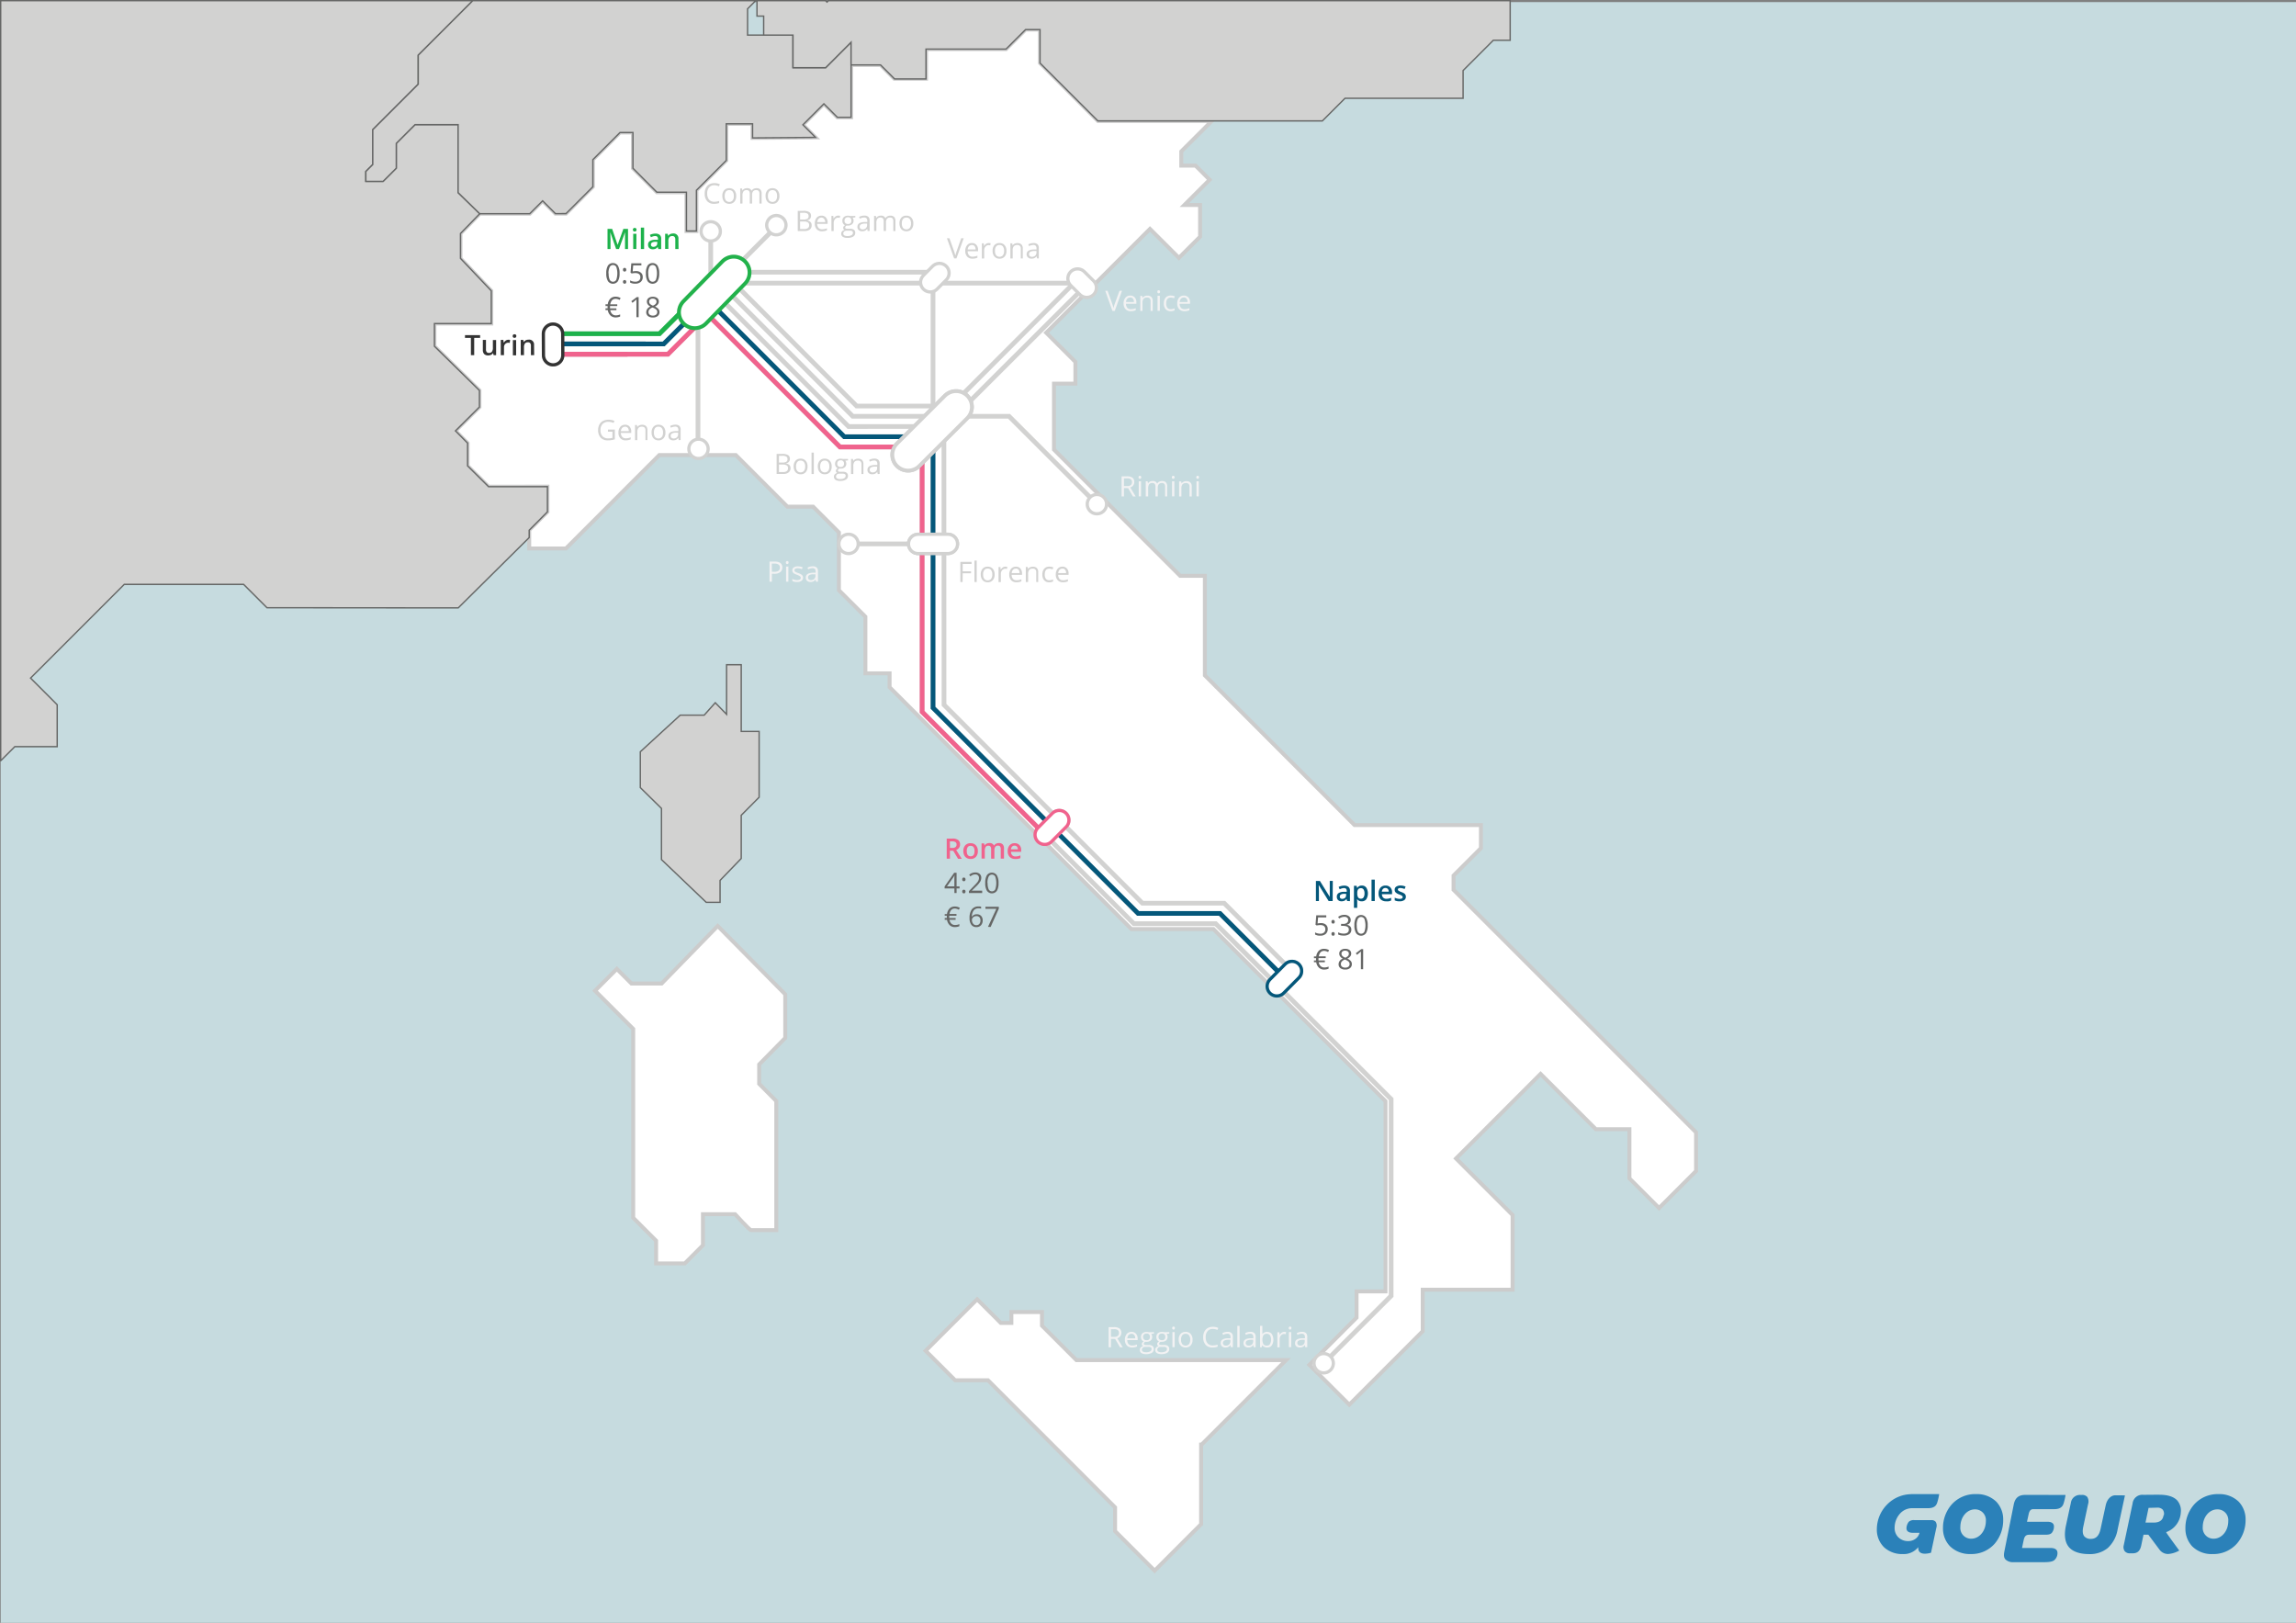 <svg xmlns="http://www.w3.org/2000/svg" viewBox="0 0 842.14 595.17"><rect x="0" y="0" width="842.14" height="595.17" fill="#808080" stroke="none"/><defs><style>.cls-1{fill:#c6dbdf;}.cls-2{fill:#2b81b9;fill-rule:evenodd;}.cls-3{fill:#fff;stroke:#ccc;stroke-width:1.45px;}.cls-10,.cls-11,.cls-12,.cls-13,.cls-14,.cls-15,.cls-16,.cls-17,.cls-3,.cls-4,.cls-5,.cls-6,.cls-7,.cls-8,.cls-9{stroke-miterlimit:10;}.cls-23,.cls-4{fill:#d2d2d1;}.cls-4{stroke:#666766;stroke-width:0.5px;}.cls-10,.cls-11,.cls-12,.cls-13,.cls-14,.cls-15,.cls-16,.cls-17,.cls-5,.cls-6,.cls-7,.cls-8,.cls-9{fill:none;}.cls-5,.cls-6,.cls-7,.cls-9{stroke:#d2d2d1;}.cls-11,.cls-12,.cls-13,.cls-5{stroke-width:1.72px;}.cls-6{stroke-width:1.72px;}.cls-10,.cls-14,.cls-15,.cls-16,.cls-17,.cls-7,.cls-8,.cls-9{stroke-linecap:round;}.cls-14,.cls-7{stroke-width:13px;}.cls-10,.cls-8{stroke:#fff;}.cls-8{stroke-width:10.21px;}.cls-15,.cls-16,.cls-17,.cls-9{stroke-width:8.27px;}.cls-10{stroke-width:5.91px;}.cls-11,.cls-17{stroke:#f0638d;}.cls-12,.cls-16{stroke:#04577a;}.cls-13{stroke:#1db24b;}.cls-14{stroke:#22b24b;}.cls-15{stroke:#333;}.cls-18{fill:#04577a;}.cls-19{fill:#333;}.cls-20{fill:#f0638d;}.cls-21{fill:#1db24b;}.cls-22{fill:#666766;}.cls-24{fill:#f2f2f3;}</style></defs><title>Turin_Routes</title><g id="Background"><rect class="cls-1" x="0.25" y="0.77" width="841.89" height="594.39"/></g><g id="Logo"><path class="cls-2" d="M724.48,547.7a11.54,11.54,0,0,0-8.9,3.83,13,13,0,0,0-3.17,8.71,9.3,9.3,0,0,0,2.58,6.6,10.39,10.39,0,0,0,7.62,2.84,11.26,11.26,0,0,0,8.8-3.84,13.27,13.27,0,0,0,3.08-8.72,9.39,9.39,0,0,0-2.48-6.59,10.12,10.12,0,0,0-7.52-2.82m-1.71,16.35a3.93,3.93,0,0,1-4-4.28c0-3.63,2.36-6.48,5.36-6.48a3.94,3.94,0,0,1,4,4.28c0,3.63-2.37,6.48-5.39,6.48" transform="translate(0.25 0.25)"/><path class="cls-2" d="M791.87,547.92l-6,.05a3.57,3.57,0,0,0-3.92,3.18l-3.23,15.26a2.6,2.6,0,0,0,.35,2.23,2.41,2.41,0,0,0,2,.78h.89c1.8,0,2.76-.89,3.19-3l.79-3.75,0-.08h1.79l0,0,4.05,5.42a3.89,3.89,0,0,0,3.21,1.66,9.64,9.64,0,0,0,4.08-1.27c-.27-.37-1.33-1.8-2.37-3.23-2.46-3.38-2.44-3.45-2.41-3.52v0l0,0a8.15,8.15,0,0,0,5.35-7.18,5.73,5.73,0,0,0-1.34-4.47c-1.28-1.36-3.47-2.06-6.52-2.06m1.53,7.51c-.24,1.79-1.45,2.7-3.6,2.7h-3l0-.12,1.09-5.2,0-.08H788l2.89-.08a2.66,2.66,0,0,1,2.11.72,2.49,2.49,0,0,1,.42,2.06" transform="translate(0.25 0.25)"/><path class="cls-2" d="M820.92,550.53a10.12,10.12,0,0,0-7.52-2.82,11.54,11.54,0,0,0-8.9,3.83,13,13,0,0,0-3.17,8.71,9.44,9.44,0,0,0,2.48,6.6,10.09,10.09,0,0,0,7.52,2.84,11.52,11.52,0,0,0,8.9-3.85,13.09,13.09,0,0,0,3.17-8.72,9.4,9.4,0,0,0-2.48-6.59m-9.23,13.53a3.93,3.93,0,0,1-4-4.28c0-3.63,2.35-6.48,5.36-6.48a3.94,3.94,0,0,1,4,4.28c0,3.63-2.37,6.48-5.39,6.48" transform="translate(0.25 0.25)"/><path class="cls-2" d="M775.65,548.14c-1.67,0-3.07,1.44-3.56,3.68l-1.86,8.57c-.51,2.51-1.66,3.73-3.52,3.73a3,3,0,0,1-2.47-.93c-.59-.73-.72-1.9-.39-3.46l1.76-8.28a3.22,3.22,0,0,0-.29-2.72,2.52,2.52,0,0,0-2.07-.72h-.37a3.35,3.35,0,0,0-3.57,2.92l-1.81,8.36c-.72,3.37-.37,6,1,7.73s4,2.68,7.48,2.68a10.29,10.29,0,0,0,6.85-2.21,11.84,11.84,0,0,0,3.62-6.76l2.7-12.56Z" transform="translate(0.25 0.25)"/><path class="cls-2" d="M742.52,548c-2.38,0-3.71,1.14-4.17,3.59l-3.4,17c-.32,1.56-.23,2.34.38,3.08a4,4,0,0,0,3,1H749.5c2.08,0,3.3-.27,3.84-.84a3.34,3.34,0,0,0,1.06-2.56c0-1.18-.89-1.81-2.57-1.81H741.4s.39-1.88.6-2.86c.33-1.56.91-2,2.12-2h5.83c1.59,0,2-.32,2.38-.69a3.64,3.64,0,0,0,.78-2.38c0-1.07-.85-1.68-2.33-1.68h-7.53l0-.12s.51-2.35.57-2.62c.26-1.14.65-1.89,1.71-1.89h7.71c1.85,0,2.92-.65,3.38-2a21,21,0,0,0,.74-3.21Z" transform="translate(0.25 0.25)"/><path class="cls-2" d="M700.79,547.73a12.59,12.59,0,0,0-9,3.92,12.93,12.93,0,0,0-3.64,8.86,9,9,0,0,0,2.67,6.71,9.72,9.72,0,0,0,6.83,2.47,6.79,6.79,0,0,0,5.52-2.33l.17-.2v.26c0,1.42.83,2.14,2.45,2.14a8.21,8.21,0,0,0,2.23-.36l1.93-9.07a2.7,2.7,0,0,0-.23-2.28,2,2,0,0,0-1.68-.6h-6.09a2.69,2.69,0,0,0-2.11.63,4.06,4.06,0,0,0-.82,2.4c0,1,.84,1.61,2.21,1.61h2.54l0,.13a3.78,3.78,0,0,1-1.45,2.08,4.46,4.46,0,0,1-2.72.84,5,5,0,0,1-3.62-1.45,4.77,4.77,0,0,1-1.31-3.49,7.76,7.76,0,0,1,1.77-4.9,5.94,5.94,0,0,1,4.49-2.23h5.95c2.41,0,3.08-1.05,3.4-2a19,19,0,0,0,.73-3.17H700.79Z" transform="translate(0.25 0.25)"/></g><g id="Straight_Line_Map" data-name="Straight Line Map"><polygon class="cls-3" points="241.83 166.89 269.88 166.89 269.88 166.89 288.81 185.82 298.25 185.82 307.7 195.27 307.7 216.46 317.41 226.17 317.41 246.94 326.28 246.94 326.28 252.03 414.98 340.73 445.08 340.73 508.18 403.84 508.18 473.61 497.57 473.61 497.57 483.23 480.26 500.54 494.89 515.16 521.84 488.21 521.84 472.99 554.8 472.99 554.8 445.61 534.06 424.87 565.06 393.86 585.33 414.13 597.65 414.13 597.65 432.17 608.52 443.04 622.09 429.47 622.09 415.29 533.14 326.34 533.14 321.1 543.18 311.06 543.18 302.59 496.83 302.59 441.93 247.69 441.93 211.19 432.87 211.19 386.59 164.9 386.59 140.69 394.44 140.69 394.44 132.73 383.73 122.02 421.79 83.96 432.41 94.57 440.18 86.81 440.18 75.19 434.41 75.19 443.68 65.92 438.5 60.73 433.28 60.73 433.28 55.53 444.48 44.34 402.69 44.34 381.47 23.13 381.47 10.84 376.18 10.84 369 18.01 339.65 18.01 339.65 28.88 328.04 28.88 322.97 23.81 312.16 23.81 312.16 43.03 307.15 43.03 302.19 38.07 294.49 45.77 299.11 50.39 276.03 50.58 276.03 45.41 266.38 45.41 266.38 58.84 255.44 69.78 255.44 84.72 251.78 84.72 251.78 70.5 240.94 70.5 232.16 61.71 232.16 48.59 227.42 48.59 217.45 58.56 217.45 68.5 207.61 78.34 203.73 78.35 199.03 73.65 194.3 78.38 175.96 78.38 168.9 85.63 168.9 94.76 180.19 106.66 180.19 118.66 159.34 118.66 159.34 126.98 175.85 143.2 175.85 149.27 167.06 158.01 171.5 162.5 171.5 170.85 179.2 178.49 200.79 178.48 200.79 187.72 194.1 194.41 194.1 201.15 207.57 201.15 241.83 166.89"/><polygon class="cls-4" points="242.62 315.24 242.62 296.49 234.86 288.85 234.86 275.7 249.49 262.28 258.28 262.28 262.35 257.72 266.5 261.98 266.5 243.78 271.87 243.78 271.87 268.25 278.44 268.25 278.44 292.38 271.87 299 271.87 314.85 264.11 322.88 264.11 330.93 259.04 330.93 242.62 315.24"/><polyline class="cls-3" points="440.55 529.06 440.55 558.99 423.5 576.04 409 561.54 409 552.82 362.39 506.21 350.32 506.21 339.5 495.39 358.4 476.5 367.08 485.18 370.96 485.18 370.96 481.18 382.18 481.18 382.18 486.18 394.8 498.8 471.73 498.81 440.55 529.99"/><path class="cls-3" d="M232,446.36V377.1l-14-14,8-8,5.35,5.35h11.08L263,339.35l24.76,25.06v16l-9.55,9.71v7.12l6.27,6.31v47.34h-9.28c-.52,0-5.84-5.84-5.84-5.84H257.58v11.4l-6.66,6.66H240.4v-8.33Z" transform="translate(0.25 0.25)"/></g><g id="Layer_16" data-name="Layer 16"><polygon class="cls-4" points="136.73 60.35 136.73 47.56 153.41 30.88 153.41 20.24 173.41 0.25 0.25 0.25 0.25 278.97 0.29 278.97 5.43 273.83 20.98 273.83 20.98 258.46 11.21 248.68 45.57 214.32 89.36 214.32 97.92 222.88 168.08 222.94 194.1 197.15 194.1 194.45 200.79 187.72 200.79 178.48 179.2 178.49 171.5 170.85 171.5 162.5 167.06 158.01 175.85 149.27 175.85 143.2 159.34 126.98 159.34 118.66 180.19 118.66 180.19 106.66 168.9 94.76 168.9 85.63 175.96 78.38 168.03 70.64 168.03 45.7 152.23 45.7 145.35 52.58 145.35 61.68 140.51 66.52 134.19 66.52 134.19 62.89 136.73 60.35"/><polygon class="cls-4" points="277.18 0.25 173.41 0.25 153.41 20.24 153.41 30.88 136.73 47.56 136.73 60.35 134.19 62.89 134.19 66.52 140.51 66.52 145.35 61.68 145.35 52.58 152.23 45.7 168.03 45.7 168.03 70.64 175.96 78.38 194.3 78.38 199.03 73.65 203.73 78.35 207.61 78.34 217.45 68.5 217.45 58.56 227.42 48.59 232.16 48.59 232.16 61.71 240.94 70.5 251.78 70.5 251.78 84.72 255.44 84.72 255.44 69.78 266.38 58.84 266.38 45.41 276.03 45.41 276.03 50.58 299.11 50.39 294.49 45.77 302.19 38.07 307.15 43.03 312.16 43.03 312.16 15.49 302.84 24.82 290.86 24.82 290.86 12.87 274.2 12.87 274.2 3.23 277.18 0.25"/><polygon class="cls-4" points="303.86 0.25 303.34 0.77 302.82 0.25 277.65 0.25 277.65 5.9 280.1 5.9 280.1 12.87 290.86 12.87 290.86 24.82 302.84 24.82 312.16 15.49 312.16 23.81 322.97 23.81 328.11 28.95 339.65 28.95 339.65 18.01 369 18.01 376.18 10.84 381.47 10.84 381.47 23.13 402.69 44.34 485.03 44.34 493.32 36.05 536.64 36.05 536.64 25.87 547.72 14.78 553.91 14.78 553.91 0.25 303.86 0.25"/></g><g id="All_Routes_Greyed_" data-name="All Routes (Greyed)"><line class="cls-5" x1="398.05" y1="104.96" x2="352.16" y2="150.75"/><line class="cls-5" x1="342.22" y1="159.91" x2="342.22" y2="103.53"/><line class="cls-5" x1="338.22" y1="164.92" x2="338.22" y2="199.47"/><line class="cls-5" x1="256.01" y1="112.03" x2="256.01" y2="163.61"/><polyline class="cls-5" points="385.98 303.34 342.22 259.58 342.22 159.91"/><line class="cls-5" x1="311.23" y1="199.47" x2="343.75" y2="199.47"/><line class="cls-5" x1="266.86" y1="100.98" x2="284.69" y2="83.15"/><line class="cls-5" x1="260.68" y1="107.33" x2="260.68" y2="84.47"/><line class="cls-5" x1="230.15" y1="129.9" x2="202.02" y2="129.9"/><line class="cls-5" x1="236.82" y1="126.14" x2="203.59" y2="126.14"/><path class="cls-5" d="M256.43,118" transform="translate(0.25 0.25)"/><path class="cls-5" d="M258.49,110.59" transform="translate(0.25 0.25)"/><polyline class="cls-5" points="256.68 118.2 244.99 129.9 202.02 129.9"/><polyline class="cls-5" points="258.74 110.84 243.43 126.14 203.59 126.14"/><polyline class="cls-5" points="256.08 108.18 241.88 122.39 241.68 122.39 205.17 122.39"/><polyline class="cls-5" points="253.58 109.4 308.08 163.92 336.22 163.92"/><polyline class="cls-5" points="265.44 100.03 314.2 148.91 351.33 148.91"/><polyline class="cls-5" points="261.54 101.44 312.76 152.66 312.76 152.66 370.09 152.66 402.33 184.89"/><polyline class="cls-5" points="256.25 106.75 309.66 160.16 342.88 160.16"/><polyline class="cls-5" points="258.89 104.09 311.22 156.42 342.88 156.41"/><line class="cls-5" x1="395.56" y1="102.15" x2="346.91" y2="150.8"/><polyline class="cls-5" points="383.24 306.1 338.22 261.08 338.22 199.47"/><polyline class="cls-5" points="388.52 300.77 346.25 258.49 346.22 159.91"/><line class="cls-6" x1="266.13" y1="103.84" x2="399.62" y2="103.84"/><line class="cls-6" x1="266.13" y1="99.83" x2="341.64" y2="99.83"/><polyline class="cls-5" points="470.97 358.5 447.46 334.99 417.44 334.99 387.33 304.88"/><polyline class="cls-5" points="474.82 357.05 449.01 331.24 419 331.24 388.52 300.77"/><polyline class="cls-5" points="383.24 306.1 415.88 338.75 445.9 338.75 510.25 403.09 510.25 475.25 485.75 499.74"/></g><g id="All_City_Points" data-name="All City Points"><line class="cls-7" x1="254.84" y1="114.55" x2="269.12" y2="99.93"/><line class="cls-8" x1="254.84" y1="114.55" x2="269.12" y2="99.93"/><line class="cls-7" x1="333.09" y1="166.79" x2="350.68" y2="149.24"/><line class="cls-8" x1="333.09" y1="166.79" x2="350.68" y2="149.24"/><line class="cls-9" x1="402.33" y1="184.89" x2="402.33" y2="184.89"/><line class="cls-10" x1="402.33" y1="184.89" x2="402.33" y2="184.89"/><line class="cls-9" x1="202.88" y1="130.26" x2="202.84" y2="122.39"/><line class="cls-10" x1="202.88" y1="130.26" x2="202.84" y2="122.39"/><line class="cls-9" x1="336.77" y1="199.48" x2="347.67" y2="199.47"/><line class="cls-10" x1="336.77" y1="199.48" x2="347.67" y2="199.47"/><line class="cls-9" x1="341.2" y1="103.53" x2="344.57" y2="100.14"/><line class="cls-10" x1="341.2" y1="103.53" x2="344.57" y2="100.14"/><line class="cls-9" x1="395.22" y1="102.15" x2="398.61" y2="105.52"/><line class="cls-10" x1="395.22" y1="102.15" x2="398.61" y2="105.52"/><line class="cls-9" x1="284.75" y1="82.58" x2="284.75" y2="82.58"/><line class="cls-10" x1="284.75" y1="82.58" x2="284.75" y2="82.58"/><line class="cls-9" x1="256.2" y1="164.61" x2="256.2" y2="164.61"/><line class="cls-10" x1="256.2" y1="164.61" x2="256.2" y2="164.61"/><line class="cls-9" x1="311.23" y1="199.47" x2="311.23" y2="199.47"/><line class="cls-10" x1="311.23" y1="199.47" x2="311.23" y2="199.47"/><line class="cls-9" x1="260.68" y1="84.85" x2="260.68" y2="84.85"/><line class="cls-10" x1="260.68" y1="84.85" x2="260.68" y2="84.85"/><line class="cls-9" x1="468.31" y1="361.72" x2="473.88" y2="356.11"/><line class="cls-10" x1="468.31" y1="361.72" x2="473.88" y2="356.11"/><line class="cls-9" x1="383.18" y1="306.15" x2="388.52" y2="300.77"/><line class="cls-10" x1="383.18" y1="306.15" x2="388.52" y2="300.77"/><line class="cls-9" x1="485.51" y1="499.96" x2="485.51" y2="499.96"/><line class="cls-10" x1="485.51" y1="499.96" x2="485.51" y2="499.96"/></g><g id="Turin_Routes" data-name="Turin Routes"><line class="cls-11" x1="338.22" y1="164.92" x2="338.22" y2="199.47"/><polyline class="cls-12" points="385.98 303.34 342.22 259.58 342.22 159.91"/><line class="cls-11" x1="230.15" y1="129.9" x2="202.02" y2="129.9"/><line class="cls-12" x1="236.82" y1="126.14" x2="203.59" y2="126.14"/><path class="cls-11" d="M256.43,118" transform="translate(0.25 0.25)"/><path class="cls-12" d="M258.49,110.59" transform="translate(0.25 0.25)"/><polyline class="cls-11" points="256.68 118.2 244.99 129.9 202.02 129.9"/><polyline class="cls-12" points="258.74 110.84 243.43 126.14 203.59 126.14"/><polyline class="cls-13" points="256.08 108.18 241.88 122.39 241.68 122.39 205.17 122.39"/><polyline class="cls-11" points="253.58 109.4 308.08 163.92 336.22 163.92"/><polyline class="cls-12" points="256.25 106.75 309.66 160.16 342.88 160.16"/><polyline class="cls-11" points="383.24 306.1 338.22 261.08 338.22 199.47"/><polyline class="cls-12" points="470.97 358.5 447.46 334.99 417.44 334.99 387.33 304.88"/><line class="cls-14" x1="254.84" y1="114.55" x2="269.12" y2="99.93"/><line class="cls-8" x1="254.84" y1="114.55" x2="269.12" y2="99.93"/><line class="cls-7" x1="333.09" y1="166.79" x2="350.68" y2="149.24"/><line class="cls-8" x1="333.09" y1="166.79" x2="350.68" y2="149.24"/><line class="cls-15" x1="202.88" y1="130.26" x2="202.84" y2="122.39"/><line class="cls-10" x1="202.88" y1="130.26" x2="202.84" y2="122.39"/><line class="cls-9" x1="336.77" y1="199.48" x2="347.67" y2="199.47"/><line class="cls-10" x1="336.77" y1="199.48" x2="347.67" y2="199.47"/><line class="cls-16" x1="468.31" y1="361.72" x2="473.88" y2="356.11"/><line class="cls-10" x1="468.31" y1="361.72" x2="473.88" y2="356.11"/><line class="cls-17" x1="383.18" y1="306.15" x2="388.52" y2="300.77"/><line class="cls-10" x1="383.18" y1="306.15" x2="388.52" y2="300.77"/><path class="cls-18" d="M488.55,330.2h-1.48l-3.63-5.88h0l0,.33q.07.94.07,1.72v3.84h-1.1v-7.38h1.46l3.62,5.85h0q0-.12,0-.85t0-1.14v-3.87h1.11Z" transform="translate(0.25 0.25)"/><path class="cls-18" d="M493.87,330.2l-.24-.78h0a2.29,2.29,0,0,1-.81.69,2.58,2.58,0,0,1-1,.18,1.78,1.78,0,0,1-1.28-.44,1.67,1.67,0,0,1-.46-1.26,1.48,1.48,0,0,1,.64-1.3,3.7,3.7,0,0,1,2-.48l1,0v-.3a1.13,1.13,0,0,0-.25-.8,1,1,0,0,0-.77-.26,2.69,2.69,0,0,0-.82.13,6.19,6.19,0,0,0-.76.3l-.38-.85a4.16,4.16,0,0,1,1-.36,4.61,4.61,0,0,1,1-.12,2.41,2.41,0,0,1,1.61.46,1.82,1.82,0,0,1,.54,1.46v3.76Zm-1.77-.81a1.47,1.47,0,0,0,1-.36,1.31,1.31,0,0,0,.39-1v-.48l-.72,0a2.46,2.46,0,0,0-1.22.28.85.85,0,0,0-.38.76.75.75,0,0,0,.22.58A1,1,0,0,0,492.1,329.39Z" transform="translate(0.25 0.25)"/><path class="cls-18" d="M499.2,330.3a2,2,0,0,1-1.65-.76h-.07q.07.71.07.86v2.29h-1.19v-8.07h1q0,.16.17.75h.06a1.86,1.86,0,0,1,1.67-.85,1.94,1.94,0,0,1,1.63.76,4.15,4.15,0,0,1,0,4.26A2,2,0,0,1,499.2,330.3Zm-.29-4.81a1.23,1.23,0,0,0-1,.41,2.14,2.14,0,0,0-.33,1.32v.18a2.6,2.6,0,0,0,.32,1.48,1.2,1.2,0,0,0,1.05.46,1.07,1.07,0,0,0,.95-.5,2.6,2.6,0,0,0,.33-1.44,2.51,2.51,0,0,0-.33-1.42A1.1,1.1,0,0,0,498.92,325.49Z" transform="translate(0.25 0.25)"/><path class="cls-18" d="M504,330.2h-1.19v-7.85H504Z" transform="translate(0.25 0.25)"/><path class="cls-18" d="M508.13,330.3a2.7,2.7,0,0,1-2-.76,2.89,2.89,0,0,1-.73-2.09,3.16,3.16,0,0,1,.68-2.15,2.35,2.35,0,0,1,1.87-.78,2.3,2.3,0,0,1,1.75.67,2.57,2.57,0,0,1,.64,1.85v.64h-3.72a1.83,1.83,0,0,0,.44,1.25,1.53,1.53,0,0,0,1.17.44,4.3,4.3,0,0,0,.92-.09A4.78,4.78,0,0,0,510,329v1a3.68,3.68,0,0,1-.88.29A5.43,5.43,0,0,1,508.13,330.3Zm-.22-4.89a1.19,1.19,0,0,0-.91.36,1.7,1.7,0,0,0-.41,1h2.53a1.55,1.55,0,0,0-.33-1A1.14,1.14,0,0,0,507.91,325.42Z" transform="translate(0.25 0.25)"/><path class="cls-18" d="M515.4,328.61a1.46,1.46,0,0,1-.59,1.25,2.85,2.85,0,0,1-1.71.44,4,4,0,0,1-1.79-.34v-1a4.4,4.4,0,0,0,1.83.45q1.1,0,1.09-.66a.52.52,0,0,0-.12-.35,1.44,1.44,0,0,0-.4-.29,6.89,6.89,0,0,0-.77-.34,3.58,3.58,0,0,1-1.3-.75,1.38,1.38,0,0,1-.34-1,1.27,1.27,0,0,1,.58-1.11,2.75,2.75,0,0,1,1.57-.4,4.45,4.45,0,0,1,1.86.4l-.38.89a4.15,4.15,0,0,0-1.52-.37q-.94,0-.94.54a.54.54,0,0,0,.24.44,5.4,5.4,0,0,0,1.07.5,4.89,4.89,0,0,1,1,.49,1.46,1.46,0,0,1,.46.51A1.48,1.48,0,0,1,515.4,328.61Z" transform="translate(0.25 0.25)"/><path class="cls-19" d="M173.68,130h-1.21v-6.34H170.3v-1h5.55v1h-2.17Z" transform="translate(0.25 0.25)"/><path class="cls-19" d="M180.79,130l-.17-.73h-.06a1.68,1.68,0,0,1-.7.61,2.36,2.36,0,0,1-1,.22,2,2,0,0,1-1.51-.5,2.09,2.09,0,0,1-.5-1.53v-3.65H178v3.44a1.49,1.49,0,0,0,.26,1,1,1,0,0,0,.82.32,1.31,1.31,0,0,0,1.1-.45,2.46,2.46,0,0,0,.35-1.5v-2.78h1.19V130Z" transform="translate(0.25 0.25)"/><path class="cls-19" d="M186.25,124.35a2.85,2.85,0,0,1,.59.05l-.12,1.11a2.24,2.24,0,0,0-.52-.06,1.52,1.52,0,0,0-1.15.46,1.68,1.68,0,0,0-.44,1.21V130h-1.19v-5.58h.93l.16,1h.06a2.21,2.21,0,0,1,.72-.79A1.72,1.72,0,0,1,186.25,124.35Z" transform="translate(0.25 0.25)"/><path class="cls-19" d="M187.8,123a.66.66,0,0,1,.17-.49.68.68,0,0,1,.5-.17.66.66,0,0,1,.49.17.66.66,0,0,1,.17.49.64.64,0,0,1-.17.48.66.66,0,0,1-.49.17.68.68,0,0,1-.5-.17A.65.65,0,0,1,187.8,123Zm1.26,7.06h-1.19v-5.58h1.19Z" transform="translate(0.25 0.25)"/><path class="cls-19" d="M195.67,130h-1.19V126.6a1.5,1.5,0,0,0-.26-1,1,1,0,0,0-.83-.32,1.31,1.31,0,0,0-1.1.44,2.45,2.45,0,0,0-.35,1.49V130h-1.19v-5.58h.93l.17.73h.06a1.65,1.65,0,0,1,.72-.62,2.4,2.4,0,0,1,1-.22,1.79,1.79,0,0,1,2,2Z" transform="translate(0.25 0.25)"/><path class="cls-20" d="M348.18,311.72v2.95H347v-7.38h2.08a3.42,3.42,0,0,1,2.11.54,1.92,1.92,0,0,1,.69,1.62,2,2,0,0,1-1.43,2l2.08,3.27h-1.37l-1.77-2.95Zm0-1H349a1.91,1.91,0,0,0,1.22-.31,1.14,1.14,0,0,0,.38-.93,1,1,0,0,0-.41-.9,2.24,2.24,0,0,0-1.23-.27h-.8Z" transform="translate(0.25 0.25)"/><path class="cls-20" d="M358.41,311.86a3,3,0,0,1-.7,2.13,2.51,2.51,0,0,1-2,.77,2.68,2.68,0,0,1-1.38-.35,2.34,2.34,0,0,1-.92-1,3.46,3.46,0,0,1-.32-1.53,3,3,0,0,1,.7-2.12,2.53,2.53,0,0,1,2-.76,2.46,2.46,0,0,1,1.92.78A3,3,0,0,1,358.41,311.86Zm-4.06,0q0,1.93,1.43,1.93t1.41-1.93q0-1.91-1.42-1.91a1.21,1.21,0,0,0-1.08.49A2.52,2.52,0,0,0,354.34,311.86Z" transform="translate(0.25 0.25)"/><path class="cls-20" d="M364.47,314.67h-1.19v-3.44a1.56,1.56,0,0,0-.24-1,.89.89,0,0,0-.76-.32,1.15,1.15,0,0,0-1,.45,2.62,2.62,0,0,0-.32,1.49v2.78h-1.19v-5.58h.93l.17.73h.06a1.55,1.55,0,0,1,.67-.62,2.17,2.17,0,0,1,1-.22,1.7,1.7,0,0,1,1.71.88h.08a1.7,1.7,0,0,1,.7-.65,2.22,2.22,0,0,1,1-.23,1.88,1.88,0,0,1,1.46.5A2.24,2.24,0,0,1,368,311v3.64h-1.19v-3.44a1.55,1.55,0,0,0-.24-1,.9.9,0,0,0-.76-.32,1.18,1.18,0,0,0-1,.43,2.22,2.22,0,0,0-.32,1.32Z" transform="translate(0.25 0.25)"/><path class="cls-20" d="M372.09,314.77a2.7,2.7,0,0,1-2-.76,2.89,2.89,0,0,1-.73-2.09,3.16,3.16,0,0,1,.68-2.15,2.35,2.35,0,0,1,1.87-.78,2.3,2.3,0,0,1,1.75.67,2.56,2.56,0,0,1,.64,1.85v.64h-3.72a1.83,1.83,0,0,0,.44,1.25,1.53,1.53,0,0,0,1.17.44,4.29,4.29,0,0,0,.92-.09,4.78,4.78,0,0,0,.92-.31v1a3.68,3.68,0,0,1-.88.29A5.44,5.44,0,0,1,372.09,314.77Zm-.22-4.89a1.19,1.19,0,0,0-.91.36,1.71,1.71,0,0,0-.41,1h2.53a1.54,1.54,0,0,0-.33-1A1.14,1.14,0,0,0,371.87,309.88Z" transform="translate(0.25 0.25)"/><path class="cls-21" d="M225.73,91.08l-2.14-6.16h0q.09,1.37.09,2.57v3.59h-1.1V83.7h1.7l2,5.87h0l2.11-5.87h1.71v7.38H229V87.43q0-.55,0-1.43t0-1.07h0l-2.22,6.15Z" transform="translate(0.25 0.25)"/><path class="cls-21" d="M231.89,84a.66.66,0,0,1,.17-.49.68.68,0,0,1,.5-.17.66.66,0,0,1,.49.17.66.66,0,0,1,.17.49.64.64,0,0,1-.17.48.66.66,0,0,1-.49.17.68.68,0,0,1-.5-.17A.65.65,0,0,1,231.89,84Zm1.26,7.06H232V85.49h1.19Z" transform="translate(0.25 0.25)"/><path class="cls-21" d="M236,91.08h-1.19V83.22H236Z" transform="translate(0.25 0.25)"/><path class="cls-21" d="M241.21,91.08,241,90.3h0a2.28,2.28,0,0,1-.81.69,2.57,2.57,0,0,1-1,.18,1.78,1.78,0,0,1-1.28-.44,1.66,1.66,0,0,1-.46-1.26,1.48,1.48,0,0,1,.64-1.3,3.7,3.7,0,0,1,2-.48l1,0v-.3a1.13,1.13,0,0,0-.25-.8,1,1,0,0,0-.77-.27,2.69,2.69,0,0,0-.82.13,6.22,6.22,0,0,0-.76.3l-.38-.85a4.13,4.13,0,0,1,1-.36,4.57,4.57,0,0,1,1-.12,2.41,2.41,0,0,1,1.61.46,1.82,1.82,0,0,1,.54,1.46v3.76Zm-1.77-.81a1.47,1.47,0,0,0,1-.36,1.31,1.31,0,0,0,.39-1v-.48l-.72,0a2.46,2.46,0,0,0-1.22.28.85.85,0,0,0-.38.76.75.75,0,0,0,.22.58A1,1,0,0,0,239.45,90.27Z" transform="translate(0.25 0.25)"/><path class="cls-21" d="M248.63,91.08h-1.19V87.64a1.5,1.5,0,0,0-.26-1,1,1,0,0,0-.83-.32,1.31,1.31,0,0,0-1.1.44,2.45,2.45,0,0,0-.35,1.49v2.78h-1.19V85.49h.93l.17.73h.06a1.65,1.65,0,0,1,.72-.62,2.4,2.4,0,0,1,1-.22,1.79,1.79,0,0,1,2,2Z" transform="translate(0.25 0.25)"/><path class="cls-22" d="M351.7,325.57h-1.09v1.7h-.8v-1.7h-3.59v-.73l3.5-5h.89v5h1.09Zm-1.9-.76v-2.45q0-.72.05-1.63h0a7.55,7.55,0,0,1-.45.8l-2.31,3.28Z" transform="translate(0.25 0.25)"/><path class="cls-22" d="M352.68,322.27q0-.68.59-.68t.62.68a.71.71,0,0,1-.17.5.66.66,0,0,1-.88,0A.69.69,0,0,1,352.68,322.27Zm0,4.46a.75.75,0,0,1,.15-.51.56.56,0,0,1,.44-.17.6.6,0,0,1,.46.17.87.87,0,0,1,0,1,.66.66,0,0,1-.88,0A.69.69,0,0,1,352.68,326.73Z" transform="translate(0.25 0.25)"/><path class="cls-22" d="M360,327.26h-4.85v-.72l1.94-2a14.45,14.45,0,0,0,1.17-1.28,3.29,3.29,0,0,0,.42-.75,2.15,2.15,0,0,0,.14-.78,1.24,1.24,0,0,0-.36-.94,1.37,1.37,0,0,0-1-.35,2.51,2.51,0,0,0-.87.15,3.46,3.46,0,0,0-.92.55l-.44-.57a3.4,3.4,0,0,1,2.22-.85,2.35,2.35,0,0,1,1.63.53,1.83,1.83,0,0,1,.59,1.43,2.76,2.76,0,0,1-.39,1.39,8.83,8.83,0,0,1-1.47,1.74l-1.62,1.58v0H360Z" transform="translate(0.25 0.25)"/><path class="cls-22" d="M366,323.57a5.39,5.39,0,0,1-.6,2.86,2.23,2.23,0,0,1-3.66,0,5.28,5.28,0,0,1-.62-2.83,5.39,5.39,0,0,1,.6-2.86,2.23,2.23,0,0,1,3.66,0A5.27,5.27,0,0,1,366,323.57Zm-4,0a5.41,5.41,0,0,0,.38,2.34,1.36,1.36,0,0,0,2.42,0,7.42,7.42,0,0,0,0-4.66,1.36,1.36,0,0,0-2.42,0A5.37,5.37,0,0,0,361.93,323.57Z" transform="translate(0.25 0.25)"/><path class="cls-22" d="M350,332.94q-1.61,0-2,2h2.57v.65h-2.65v.84h2.34v.65H348a2.64,2.64,0,0,0,.7,1.41,1.88,1.88,0,0,0,1.37.5,3.89,3.89,0,0,0,1.56-.33v.76a3.89,3.89,0,0,1-1.6.33,2.71,2.71,0,0,1-1.93-.68,3.43,3.43,0,0,1-1-2h-.84v-.65h.77v-.84h-.77V335h.83a3.56,3.56,0,0,1,.93-2.05,2.61,2.61,0,0,1,1.93-.74,3.57,3.57,0,0,1,1.85.49l-.36.7A3.32,3.32,0,0,0,350,332.94Z" transform="translate(0.25 0.25)"/><path class="cls-22" d="M355.37,336.51a5.22,5.22,0,0,1,.84-3.25,3,3,0,0,1,2.5-1.08,3.35,3.35,0,0,1,.9.1V333a2.84,2.84,0,0,0-.89-.13,2.24,2.24,0,0,0-1.81.74,3.79,3.79,0,0,0-.69,2.32h.06a1.93,1.93,0,0,1,1.76-.87,2.06,2.06,0,0,1,1.57.6,2.26,2.26,0,0,1,.57,1.63,2.51,2.51,0,0,1-.63,1.81,2.24,2.24,0,0,1-1.7.66,2.18,2.18,0,0,1-1.82-.86A3.81,3.81,0,0,1,355.37,336.51Zm2.48,2.54a1.4,1.4,0,0,0,1.11-.45,1.92,1.92,0,0,0,.4-1.3,1.68,1.68,0,0,0-.37-1.15,1.39,1.39,0,0,0-1.1-.42,1.85,1.85,0,0,0-.83.19,1.55,1.55,0,0,0-.6.51,1.19,1.19,0,0,0-.22.68,2.33,2.33,0,0,0,.2,1,1.7,1.7,0,0,0,.57.71A1.43,1.43,0,0,0,357.85,339.06Z" transform="translate(0.25 0.25)"/><path class="cls-22" d="M362.13,339.67l3.06-6.61h-4v-.77h4.91V333l-3,6.71Z" transform="translate(0.25 0.25)"/><path class="cls-22" d="M227,100a5.39,5.39,0,0,1-.6,2.86,2.23,2.23,0,0,1-3.66,0,5.28,5.28,0,0,1-.62-2.83,5.39,5.39,0,0,1,.6-2.86,2.23,2.23,0,0,1,3.66,0A5.27,5.27,0,0,1,227,100Zm-4,0a5.41,5.41,0,0,0,.38,2.34,1.36,1.36,0,0,0,2.42,0,7.42,7.42,0,0,0,0-4.66,1.36,1.36,0,0,0-2.42,0A5.37,5.37,0,0,0,222.93,100Z" transform="translate(0.25 0.25)"/><path class="cls-22" d="M228.25,98.68q0-.68.59-.68t.62.68a.71.71,0,0,1-.17.5.66.66,0,0,1-.88,0A.69.69,0,0,1,228.25,98.68Zm0,4.46a.75.75,0,0,1,.15-.51.56.56,0,0,1,.44-.17.6.6,0,0,1,.46.17.87.87,0,0,1,0,1,.66.66,0,0,1-.88,0A.69.69,0,0,1,228.25,103.14Z" transform="translate(0.25 0.25)"/><path class="cls-22" d="M233,99.17a2.71,2.71,0,0,1,1.83.58,2,2,0,0,1,.67,1.58,2.29,2.29,0,0,1-.73,1.8,2.91,2.91,0,0,1-2,.65,3.71,3.71,0,0,1-1.9-.4v-.81a2.88,2.88,0,0,0,.88.36,4.32,4.32,0,0,0,1,.13,2.07,2.07,0,0,0,1.38-.42,1.5,1.5,0,0,0,.49-1.21q0-1.54-1.89-1.54a7.53,7.53,0,0,0-1.28.15l-.43-.28.28-3.45H235v.77h-3l-.19,2.22A5.83,5.83,0,0,1,233,99.17Z" transform="translate(0.25 0.25)"/><path class="cls-22" d="M241.54,100a5.39,5.39,0,0,1-.6,2.86,2.23,2.23,0,0,1-3.66,0,5.28,5.28,0,0,1-.62-2.83,5.39,5.39,0,0,1,.6-2.86,2.23,2.23,0,0,1,3.66,0A5.27,5.27,0,0,1,241.54,100Zm-4,0a5.41,5.41,0,0,0,.38,2.34,1.36,1.36,0,0,0,2.42,0,7.42,7.42,0,0,0,0-4.66,1.36,1.36,0,0,0-2.42,0A5.37,5.37,0,0,0,237.5,100Z" transform="translate(0.25 0.25)"/><path class="cls-22" d="M225.58,109.35q-1.61,0-2,2h2.57V112H223.5v.84h2.34v.65h-2.26a2.64,2.64,0,0,0,.7,1.41,1.88,1.88,0,0,0,1.37.5,3.89,3.89,0,0,0,1.56-.33v.76a3.89,3.89,0,0,1-1.6.33,2.71,2.71,0,0,1-1.93-.68,3.43,3.43,0,0,1-1-2h-.84v-.65h.77V112h-.77v-.65h.83a3.56,3.56,0,0,1,.93-2.05,2.61,2.61,0,0,1,1.93-.74,3.57,3.57,0,0,1,1.85.49l-.36.7A3.32,3.32,0,0,0,225.58,109.35Z" transform="translate(0.25 0.25)"/><path class="cls-22" d="M234,116.08h-.82v-5.26q0-.66,0-1.24l-.24.22-1.2,1-.44-.58,2-1.51H234Z" transform="translate(0.25 0.25)"/><path class="cls-22" d="M239.21,108.59a2.51,2.51,0,0,1,1.6.47,1.56,1.56,0,0,1,.59,1.3,1.61,1.61,0,0,1-.34,1,3,3,0,0,1-1.08.82,3.65,3.65,0,0,1,1.28.9,1.7,1.7,0,0,1,.38,1.09,1.83,1.83,0,0,1-.64,1.47,2.62,2.62,0,0,1-1.76.55,2.81,2.81,0,0,1-1.82-.52,1.78,1.78,0,0,1-.64-1.47,2.19,2.19,0,0,1,1.54-2,2.84,2.84,0,0,1-1-.85,1.8,1.8,0,0,1-.3-1,1.56,1.56,0,0,1,.59-1.28A2.46,2.46,0,0,1,239.21,108.59Zm-1.59,5.62a1.14,1.14,0,0,0,.42.94,1.84,1.84,0,0,0,1.18.34,1.76,1.76,0,0,0,1.17-.35,1.2,1.2,0,0,0,.42-1,1.18,1.18,0,0,0-.39-.87,4,4,0,0,0-1.37-.74,3,3,0,0,0-1.09.71A1.39,1.39,0,0,0,237.62,114.22Zm1.58-4.94a1.48,1.48,0,0,0-1,.3,1,1,0,0,0-.36.81,1.16,1.16,0,0,0,.3.8,3.12,3.12,0,0,0,1.1.67,2.76,2.76,0,0,0,1-.65,1.21,1.21,0,0,0,.3-.81,1,1,0,0,0-.37-.81A1.54,1.54,0,0,0,239.2,109.28Z" transform="translate(0.25 0.25)"/><path class="cls-22" d="M484.24,338.29a2.71,2.71,0,0,1,1.83.58,2,2,0,0,1,.67,1.58,2.29,2.29,0,0,1-.73,1.8,2.91,2.91,0,0,1-2,.65,3.71,3.71,0,0,1-1.9-.4v-.81a2.88,2.88,0,0,0,.88.36,4.32,4.32,0,0,0,1,.13,2.07,2.07,0,0,0,1.38-.42,1.5,1.5,0,0,0,.49-1.21q0-1.54-1.89-1.54a7.53,7.53,0,0,0-1.28.15l-.43-.28.28-3.45h3.67v.77h-3l-.19,2.22A5.83,5.83,0,0,1,484.24,338.29Z" transform="translate(0.25 0.25)"/><path class="cls-22" d="M488.11,337.81q0-.68.59-.68t.62.68a.71.71,0,0,1-.17.5.66.66,0,0,1-.88,0A.69.69,0,0,1,488.11,337.81Zm0,4.46a.75.75,0,0,1,.15-.51.56.56,0,0,1,.44-.17.6.6,0,0,1,.46.17.87.87,0,0,1,0,1,.66.66,0,0,1-.88,0A.69.69,0,0,1,488.11,342.27Z" transform="translate(0.25 0.25)"/><path class="cls-22" d="M495.17,337.16a1.68,1.68,0,0,1-.4,1.16,2,2,0,0,1-1.12.6v0a2.11,2.11,0,0,1,1.32.57,1.67,1.67,0,0,1,.43,1.19,1.94,1.94,0,0,1-.73,1.62,3.33,3.33,0,0,1-2.08.57,6,6,0,0,1-1.07-.09,3.63,3.63,0,0,1-.95-.31v-.8a4.58,4.58,0,0,0,1,.36,4.66,4.66,0,0,0,1,.12q1.91,0,1.91-1.5,0-1.34-2.11-1.34h-.73v-.72h.74a2.22,2.22,0,0,0,1.37-.38,1.25,1.25,0,0,0,.5-1.06,1,1,0,0,0-.37-.85,1.53,1.53,0,0,0-1-.31,3.09,3.09,0,0,0-.91.13,4.08,4.08,0,0,0-1,.48l-.42-.57a3.51,3.51,0,0,1,1-.56,3.79,3.79,0,0,1,1.25-.21,2.55,2.55,0,0,1,1.67.49A1.66,1.66,0,0,1,495.17,337.16Z" transform="translate(0.25 0.25)"/><path class="cls-22" d="M501.4,339.1a5.39,5.39,0,0,1-.6,2.86,2.23,2.23,0,0,1-3.66,0,5.28,5.28,0,0,1-.62-2.83,5.39,5.39,0,0,1,.6-2.86,2.23,2.23,0,0,1,3.66,0A5.27,5.27,0,0,1,501.4,339.1Zm-4,0a5.41,5.41,0,0,0,.38,2.34,1.36,1.36,0,0,0,2.42,0,7.42,7.42,0,0,0,0-4.66,1.36,1.36,0,0,0-2.42,0A5.37,5.37,0,0,0,497.37,339.1Z" transform="translate(0.25 0.25)"/><path class="cls-22" d="M485.45,348.48q-1.61,0-2,2H486v.65h-2.65V352h2.34v.65h-2.26a2.64,2.64,0,0,0,.7,1.41,1.88,1.88,0,0,0,1.37.5,3.89,3.89,0,0,0,1.56-.33V355a3.89,3.89,0,0,1-1.6.33,2.71,2.71,0,0,1-1.93-.68,3.43,3.43,0,0,1-1-2h-.84V352h.77v-.84h-.77v-.65h.83a3.56,3.56,0,0,1,.93-2.05,2.61,2.61,0,0,1,1.93-.74,3.57,3.57,0,0,1,1.85.49l-.36.7A3.32,3.32,0,0,0,485.45,348.48Z" transform="translate(0.25 0.25)"/><path class="cls-22" d="M493.16,347.72a2.51,2.51,0,0,1,1.6.47,1.56,1.56,0,0,1,.59,1.3,1.61,1.61,0,0,1-.34,1,3,3,0,0,1-1.08.82,3.65,3.65,0,0,1,1.28.9,1.7,1.7,0,0,1,.38,1.09,1.83,1.83,0,0,1-.64,1.47,2.62,2.62,0,0,1-1.76.55,2.81,2.81,0,0,1-1.82-.52,1.78,1.78,0,0,1-.64-1.47,2.19,2.19,0,0,1,1.54-2,2.84,2.84,0,0,1-1-.85,1.8,1.8,0,0,1-.3-1,1.56,1.56,0,0,1,.59-1.28A2.46,2.46,0,0,1,493.16,347.72Zm-1.59,5.62a1.14,1.14,0,0,0,.42.94,1.84,1.84,0,0,0,1.18.34,1.76,1.76,0,0,0,1.17-.35,1.2,1.2,0,0,0,.42-1,1.18,1.18,0,0,0-.39-.87,4,4,0,0,0-1.37-.74,3,3,0,0,0-1.09.71A1.39,1.39,0,0,0,491.57,353.34Zm1.58-4.94a1.48,1.48,0,0,0-1,.3,1,1,0,0,0-.36.81,1.16,1.16,0,0,0,.3.8,3.12,3.12,0,0,0,1.1.67,2.76,2.76,0,0,0,1-.65,1.21,1.21,0,0,0,.3-.81,1,1,0,0,0-.37-.81A1.54,1.54,0,0,0,493.15,348.4Z" transform="translate(0.25 0.25)"/><path class="cls-22" d="M499.73,355.21h-.82v-5.26q0-.66,0-1.24l-.24.22-1.2,1-.44-.58,2-1.51h.71Z" transform="translate(0.25 0.25)"/><path class="cls-23" d="M284.6,166.22h2.08a3.93,3.93,0,0,1,2.13.44,1.55,1.55,0,0,1,.66,1.39,1.61,1.61,0,0,1-.37,1.08,1.76,1.76,0,0,1-1.07.55v.05q1.68.29,1.68,1.77A1.9,1.9,0,0,1,289,173a2.85,2.85,0,0,1-1.87.56H284.6Zm.86,3.16h1.41a2.3,2.3,0,0,0,1.31-.29,1.1,1.1,0,0,0,.4-1,1,1,0,0,0-.44-.9,2.77,2.77,0,0,0-1.41-.28h-1.26Zm0,.73v2.76H287a2.19,2.19,0,0,0,1.34-.35,1.28,1.28,0,0,0,.45-1.08,1.15,1.15,0,0,0-.46-1,2.47,2.47,0,0,0-1.41-.32Z" transform="translate(0.25 0.25)"/><path class="cls-23" d="M295.94,170.82a3,3,0,0,1-.68,2.11,2.4,2.4,0,0,1-1.88.76,2.49,2.49,0,0,1-1.32-.35,2.29,2.29,0,0,1-.89-1,3.48,3.48,0,0,1-.31-1.52,3,3,0,0,1,.68-2.11,2.39,2.39,0,0,1,1.88-.75,2.34,2.34,0,0,1,1.84.77A3,3,0,0,1,295.94,170.82Zm-4.21,0a2.63,2.63,0,0,0,.42,1.62,1.68,1.68,0,0,0,2.5,0,2.61,2.61,0,0,0,.43-1.62,2.57,2.57,0,0,0-.43-1.6,1.5,1.5,0,0,0-1.26-.55,1.47,1.47,0,0,0-1.24.54A2.6,2.6,0,0,0,291.73,170.82Z" transform="translate(0.25 0.25)"/><path class="cls-23" d="M298.25,173.59h-.84v-7.85h.84Z" transform="translate(0.25 0.25)"/><path class="cls-23" d="M304.8,170.82a3,3,0,0,1-.68,2.11,2.4,2.4,0,0,1-1.88.76,2.49,2.49,0,0,1-1.32-.35,2.29,2.29,0,0,1-.89-1,3.48,3.48,0,0,1-.31-1.52,3,3,0,0,1,.68-2.11,2.39,2.39,0,0,1,1.88-.75,2.34,2.34,0,0,1,1.84.77A3,3,0,0,1,304.8,170.82Zm-4.21,0a2.63,2.63,0,0,0,.42,1.62,1.68,1.68,0,0,0,2.5,0,2.61,2.61,0,0,0,.43-1.62,2.57,2.57,0,0,0-.43-1.6,1.5,1.5,0,0,0-1.26-.55,1.47,1.47,0,0,0-1.24.54A2.6,2.6,0,0,0,300.59,170.82Z" transform="translate(0.25 0.25)"/><path class="cls-23" d="M310.8,168.06v.53l-1,.12a1.8,1.8,0,0,1,.36,1.11,1.64,1.64,0,0,1-.56,1.3,2.24,2.24,0,0,1-1.52.48,2.5,2.5,0,0,1-.46,0,.82.82,0,0,0-.54.71.36.36,0,0,0,.19.34,1.37,1.37,0,0,0,.64.11h1a2.19,2.19,0,0,1,1.38.38,1.31,1.31,0,0,1,.48,1.1,1.57,1.57,0,0,1-.74,1.4,3.94,3.94,0,0,1-2.15.48,2.94,2.94,0,0,1-1.67-.4,1.3,1.3,0,0,1-.59-1.14,1.28,1.28,0,0,1,.32-.87,1.64,1.64,0,0,1,.91-.5.87.87,0,0,1-.36-.3.79.79,0,0,1-.14-.47.89.89,0,0,1,.16-.53,1.7,1.7,0,0,1,.51-.44,1.49,1.49,0,0,1-.7-.6,1.76,1.76,0,0,1-.27-1,1.79,1.79,0,0,1,.54-1.4,2.23,2.23,0,0,1,1.54-.49,2.81,2.81,0,0,1,.78.1Zm-4.41,6.46a.75.75,0,0,0,.38.68,2.09,2.09,0,0,0,1.09.23,3,3,0,0,0,1.56-.32,1,1,0,0,0,.51-.86.68.68,0,0,0-.28-.62,2.15,2.15,0,0,0-1-.17h-1a1.32,1.32,0,0,0-.89.27A1,1,0,0,0,306.39,174.52Zm.45-4.69a1.13,1.13,0,0,0,.33.88,1.31,1.31,0,0,0,.91.3,1.07,1.07,0,0,0,1.23-1.19,1.1,1.1,0,0,0-1.24-1.25,1.23,1.23,0,0,0-.91.32A1.28,1.28,0,0,0,306.84,169.83Z" transform="translate(0.25 0.25)"/><path class="cls-23" d="M315.72,173.59V170a1.44,1.44,0,0,0-.31-1,1.25,1.25,0,0,0-1-.33,1.59,1.59,0,0,0-1.27.47,2.37,2.37,0,0,0-.4,1.55v2.9h-.84v-5.53h.68l.14.76h0a1.71,1.71,0,0,1,.72-.63,2.35,2.35,0,0,1,1-.22,2.1,2.1,0,0,1,1.5.48,2.05,2.05,0,0,1,.5,1.54v3.61Z" transform="translate(0.25 0.25)"/><path class="cls-23" d="M321.68,173.59l-.17-.79h0a2.32,2.32,0,0,1-.83.7,2.51,2.51,0,0,1-1,.18,1.85,1.85,0,0,1-1.29-.42,1.54,1.54,0,0,1-.47-1.21q0-1.68,2.68-1.76l.94,0v-.34a1.4,1.4,0,0,0-.28-1,1.15,1.15,0,0,0-.9-.31,3.65,3.65,0,0,0-1.56.42l-.26-.64a3.94,3.94,0,0,1,.9-.35,3.89,3.89,0,0,1,1-.13,2.11,2.11,0,0,1,1.47.44,1.83,1.83,0,0,1,.48,1.41v3.78Zm-1.89-.59a1.7,1.7,0,0,0,1.23-.43,1.59,1.59,0,0,0,.45-1.2v-.5l-.84,0a3,3,0,0,0-1.44.31.94.94,0,0,0-.44.86.86.86,0,0,0,.28.69A1.14,1.14,0,0,0,319.79,173Z" transform="translate(0.25 0.25)"/><path class="cls-23" d="M352.82,213.2H352v-7.38h4.11v.76h-3.26v2.7h3.06V210h-3.06Z" transform="translate(0.25 0.25)"/><path class="cls-23" d="M358,213.2h-.84v-7.85H358Z" transform="translate(0.25 0.25)"/><path class="cls-23" d="M364.56,210.43a3,3,0,0,1-.68,2.11,2.4,2.4,0,0,1-1.88.76,2.49,2.49,0,0,1-1.32-.35,2.29,2.29,0,0,1-.89-1,3.48,3.48,0,0,1-.31-1.52,3,3,0,0,1,.68-2.11,2.39,2.39,0,0,1,1.88-.75,2.34,2.34,0,0,1,1.84.77A3,3,0,0,1,364.56,210.43Zm-4.21,0a2.63,2.63,0,0,0,.42,1.62,1.68,1.68,0,0,0,2.5,0,2.61,2.61,0,0,0,.43-1.62,2.57,2.57,0,0,0-.43-1.6,1.5,1.5,0,0,0-1.26-.55,1.47,1.47,0,0,0-1.24.54A2.6,2.6,0,0,0,360.34,210.43Z" transform="translate(0.25 0.25)"/><path class="cls-23" d="M368.55,207.57a3.3,3.3,0,0,1,.66.06l-.12.78a2.87,2.87,0,0,0-.61-.08,1.47,1.47,0,0,0-1.15.54,2,2,0,0,0-.48,1.36v3H366v-5.53h.69l.1,1h0a2.43,2.43,0,0,1,.74-.83A1.67,1.67,0,0,1,368.55,207.57Z" transform="translate(0.25 0.25)"/><path class="cls-23" d="M372.58,213.3a2.54,2.54,0,0,1-1.94-.75,2.89,2.89,0,0,1-.71-2.07,3.2,3.2,0,0,1,.66-2.12,2.19,2.19,0,0,1,1.77-.79,2.08,2.08,0,0,1,1.65.68,2.62,2.62,0,0,1,.61,1.8v.53h-3.81a2.19,2.19,0,0,0,.49,1.48,1.7,1.7,0,0,0,1.31.5,4.45,4.45,0,0,0,1.77-.37v.75a4.43,4.43,0,0,1-.84.27A4.71,4.71,0,0,1,372.58,213.3Zm-.23-5a1.37,1.37,0,0,0-1.06.43,2,2,0,0,0-.47,1.2h2.89a1.84,1.84,0,0,0-.35-1.21A1.24,1.24,0,0,0,372.36,208.27Z" transform="translate(0.25 0.25)"/><path class="cls-23" d="M379.83,213.2v-3.58a1.44,1.44,0,0,0-.31-1,1.25,1.25,0,0,0-1-.33,1.59,1.59,0,0,0-1.27.47,2.37,2.37,0,0,0-.4,1.55v2.9H376v-5.53h.68l.14.76h0a1.71,1.71,0,0,1,.72-.63,2.35,2.35,0,0,1,1-.22,2.1,2.1,0,0,1,1.5.48,2.05,2.05,0,0,1,.5,1.54v3.61Z" transform="translate(0.25 0.25)"/><path class="cls-23" d="M384.6,213.3a2.36,2.36,0,0,1-1.86-.74,3,3,0,0,1-.66-2.09,3.13,3.13,0,0,1,.67-2.15,2.41,2.41,0,0,1,1.91-.76,3.79,3.79,0,0,1,.8.09,2.63,2.63,0,0,1,.63.2l-.26.71a3.92,3.92,0,0,0-.61-.18,2.7,2.7,0,0,0-.58-.07q-1.69,0-1.69,2.15a2.56,2.56,0,0,0,.41,1.56,1.43,1.43,0,0,0,1.22.54,3.72,3.72,0,0,0,1.42-.3V213A3,3,0,0,1,384.6,213.3Z" transform="translate(0.25 0.25)"/><path class="cls-23" d="M389.65,213.3a2.54,2.54,0,0,1-1.94-.75,2.89,2.89,0,0,1-.71-2.07,3.2,3.2,0,0,1,.66-2.12,2.19,2.19,0,0,1,1.77-.79,2.08,2.08,0,0,1,1.65.68,2.62,2.62,0,0,1,.61,1.8v.53h-3.81a2.19,2.19,0,0,0,.49,1.48,1.7,1.7,0,0,0,1.31.5,4.45,4.45,0,0,0,1.77-.37v.75a4.43,4.43,0,0,1-.84.27A4.71,4.71,0,0,1,389.65,213.3Zm-.23-5a1.37,1.37,0,0,0-1.06.43,2,2,0,0,0-.47,1.2h2.89a1.84,1.84,0,0,0-.35-1.21A1.24,1.24,0,0,0,389.42,208.27Z" transform="translate(0.25 0.25)"/><path class="cls-24" d="M286.69,207.86a2.07,2.07,0,0,1-.76,1.72,3.46,3.46,0,0,1-2.19.6h-.87v2.9H282v-7.38h1.91Q286.69,205.71,286.69,207.86Zm-3.82,1.59h.77a2.87,2.87,0,0,0,1.65-.37,1.36,1.36,0,0,0,.51-1.18,1.27,1.27,0,0,0-.48-1.09,2.51,2.51,0,0,0-1.49-.36h-1Z" transform="translate(0.25 0.25)"/><path class="cls-24" d="M288,206.06a.56.56,0,0,1,.14-.42.52.52,0,0,1,.7,0,.55.55,0,0,1,.15.42.55.55,0,0,1-.15.42.49.49,0,0,1-.35.14.48.48,0,0,1-.35-.14A.57.57,0,0,1,288,206.06Zm.91,7h-.84v-5.53h.84Z" transform="translate(0.25 0.25)"/><path class="cls-24" d="M294.29,211.58a1.39,1.39,0,0,1-.58,1.19,2.7,2.7,0,0,1-1.62.42,3.51,3.51,0,0,1-1.72-.35v-.78a4.17,4.17,0,0,0,.86.32,3.58,3.58,0,0,0,.88.12,2,2,0,0,0,1-.21.72.72,0,0,0,.07-1.19,4.42,4.42,0,0,0-1.09-.54,5.92,5.92,0,0,1-1.1-.5,1.49,1.49,0,0,1-.48-.49,1.27,1.27,0,0,1-.16-.65,1.24,1.24,0,0,1,.55-1.07,2.56,2.56,0,0,1,1.51-.39,4.42,4.42,0,0,1,1.75.36l-.3.68a4,4,0,0,0-1.51-.34,1.74,1.74,0,0,0-.9.19.58.58,0,0,0-.3.52.63.63,0,0,0,.11.38,1.12,1.12,0,0,0,.37.3,8.13,8.13,0,0,0,1,.41,3.63,3.63,0,0,1,1.33.72A1.27,1.27,0,0,1,294.29,211.58Z" transform="translate(0.25 0.25)"/><path class="cls-24" d="M299.06,213.09l-.17-.79h0a2.32,2.32,0,0,1-.83.7,2.51,2.51,0,0,1-1,.18,1.85,1.85,0,0,1-1.29-.42,1.54,1.54,0,0,1-.47-1.21q0-1.68,2.68-1.76l.94,0v-.34a1.4,1.4,0,0,0-.28-1,1.15,1.15,0,0,0-.9-.31,3.65,3.65,0,0,0-1.56.42l-.26-.64a3.94,3.94,0,0,1,.9-.35,3.89,3.89,0,0,1,1-.13,2.11,2.11,0,0,1,1.47.44,1.83,1.83,0,0,1,.48,1.41v3.78Zm-1.89-.59a1.7,1.7,0,0,0,1.23-.43,1.59,1.59,0,0,0,.45-1.2v-.5l-.84,0a3,3,0,0,0-1.44.31.94.94,0,0,0-.44.86.86.86,0,0,0,.28.69A1.14,1.14,0,0,0,297.17,212.5Z" transform="translate(0.25 0.25)"/><path class="cls-24" d="M412,178.75v3.07h-.86v-7.38h2a3.19,3.19,0,0,1,2,.52,1.89,1.89,0,0,1,.65,1.56,2,2,0,0,1-1.48,2l2,3.32h-1l-1.79-3.07Zm0-.74h1.18a2,2,0,0,0,1.33-.36,1.34,1.34,0,0,0,.42-1.08,1.23,1.23,0,0,0-.43-1.06,2.34,2.34,0,0,0-1.39-.32H412Z" transform="translate(0.25 0.25)"/><path class="cls-24" d="M417.35,174.79a.56.56,0,0,1,.14-.42.52.52,0,0,1,.7,0,.55.55,0,0,1,.15.42.55.55,0,0,1-.15.42.49.49,0,0,1-.35.14.48.48,0,0,1-.35-.14A.57.57,0,0,1,417.35,174.79Zm.91,7h-.84v-5.53h.84Z" transform="translate(0.25 0.25)"/><path class="cls-24" d="M427.09,181.82v-3.6a1.49,1.49,0,0,0-.28-1,1.09,1.09,0,0,0-.88-.33,1.42,1.42,0,0,0-1.16.45,2.13,2.13,0,0,0-.37,1.38v3.09h-.84v-3.6a1.49,1.49,0,0,0-.28-1,1.1,1.1,0,0,0-.88-.33,1.37,1.37,0,0,0-1.15.47,2.55,2.55,0,0,0-.37,1.55v2.9H420v-5.53h.68l.14.76h0a1.64,1.64,0,0,1,.67-.63,2,2,0,0,1,1-.23,1.64,1.64,0,0,1,1.7.94h0a1.76,1.76,0,0,1,.72-.69,2.22,2.22,0,0,1,1.07-.25,1.88,1.88,0,0,1,1.41.48,2.16,2.16,0,0,1,.47,1.54v3.61Z" transform="translate(0.25 0.25)"/><path class="cls-24" d="M429.58,174.79a.55.55,0,0,1,.14-.42.52.52,0,0,1,.7,0,.55.55,0,0,1,.15.42.55.55,0,0,1-.15.42.51.51,0,0,1-.7,0A.56.56,0,0,1,429.58,174.79Zm.91,7h-.84v-5.53h.84Z" transform="translate(0.25 0.25)"/><path class="cls-24" d="M436.05,181.82v-3.58a1.44,1.44,0,0,0-.31-1,1.26,1.26,0,0,0-1-.33,1.59,1.59,0,0,0-1.27.47,2.37,2.37,0,0,0-.4,1.55v2.9h-.84v-5.53H433l.14.76h0a1.71,1.71,0,0,1,.72-.63,2.35,2.35,0,0,1,1-.22,2.1,2.1,0,0,1,1.5.48,2,2,0,0,1,.5,1.54v3.61Z" transform="translate(0.25 0.25)"/><path class="cls-24" d="M438.54,174.79a.55.55,0,0,1,.14-.42.52.52,0,0,1,.7,0,.55.55,0,0,1,.15.42.55.55,0,0,1-.15.42.51.51,0,0,1-.7,0A.56.56,0,0,1,438.54,174.79Zm.91,7h-.84v-5.53h.84Z" transform="translate(0.25 0.25)"/><path class="cls-23" d="M261.76,67.68a2.41,2.41,0,0,0-1.92.81,3.27,3.27,0,0,0-.7,2.22,3.33,3.33,0,0,0,.68,2.24,2.41,2.41,0,0,0,1.94.79,6.61,6.61,0,0,0,1.76-.28v.75a5.43,5.43,0,0,1-1.89.29,3.2,3.2,0,0,1-2.52-1,4.08,4.08,0,0,1-.89-2.81,4.43,4.43,0,0,1,.43-2,3.06,3.06,0,0,1,1.23-1.32,3.73,3.73,0,0,1,1.9-.46,4.57,4.57,0,0,1,2,.42l-.36.74A3.91,3.91,0,0,0,261.76,67.68Z" transform="translate(0.25 0.25)"/><path class="cls-23" d="M269.77,71.63a3,3,0,0,1-.68,2.11,2.4,2.4,0,0,1-1.88.76,2.49,2.49,0,0,1-1.32-.35,2.29,2.29,0,0,1-.89-1,3.48,3.48,0,0,1-.31-1.52,3,3,0,0,1,.68-2.11,2.39,2.39,0,0,1,1.88-.75,2.34,2.34,0,0,1,1.84.77A3,3,0,0,1,269.77,71.63Zm-4.21,0a2.63,2.63,0,0,0,.42,1.62,1.68,1.68,0,0,0,2.5,0,2.61,2.61,0,0,0,.43-1.62,2.57,2.57,0,0,0-.43-1.6,1.5,1.5,0,0,0-1.26-.55A1.47,1.47,0,0,0,266,70,2.6,2.6,0,0,0,265.56,71.63Z" transform="translate(0.25 0.25)"/><path class="cls-23" d="M278.29,74.4V70.8a1.49,1.49,0,0,0-.28-1,1.09,1.09,0,0,0-.88-.33,1.42,1.42,0,0,0-1.16.45,2.13,2.13,0,0,0-.37,1.38V74.4h-.84V70.8a1.49,1.49,0,0,0-.28-1,1.1,1.1,0,0,0-.88-.33,1.37,1.37,0,0,0-1.15.47,2.55,2.55,0,0,0-.37,1.55v2.9h-.84V68.87h.68l.14.76h0a1.64,1.64,0,0,1,.67-.63,2,2,0,0,1,1-.23,1.64,1.64,0,0,1,1.7.94h0a1.77,1.77,0,0,1,.72-.69,2.23,2.23,0,0,1,1.07-.25,1.87,1.87,0,0,1,1.41.48,2.16,2.16,0,0,1,.47,1.54V74.4Z" transform="translate(0.25 0.25)"/><path class="cls-23" d="M285.63,71.63a3,3,0,0,1-.68,2.11,2.4,2.4,0,0,1-1.88.76,2.49,2.49,0,0,1-1.32-.35,2.29,2.29,0,0,1-.89-1,3.48,3.48,0,0,1-.31-1.52,3,3,0,0,1,.68-2.11,2.39,2.39,0,0,1,1.88-.75,2.34,2.34,0,0,1,1.84.77A3,3,0,0,1,285.63,71.63Zm-4.21,0a2.63,2.63,0,0,0,.42,1.62,1.68,1.68,0,0,0,2.5,0,2.61,2.61,0,0,0,.43-1.62,2.57,2.57,0,0,0-.43-1.6,1.5,1.5,0,0,0-1.26-.55,1.47,1.47,0,0,0-1.24.54A2.6,2.6,0,0,0,281.42,71.63Z" transform="translate(0.25 0.25)"/><path class="cls-23" d="M222.75,157.28h2.51v3.59a8,8,0,0,1-1.19.28,9.06,9.06,0,0,1-1.4.1,3.4,3.4,0,0,1-2.61-1,3.93,3.93,0,0,1-.93-2.79,4.22,4.22,0,0,1,.46-2,3.12,3.12,0,0,1,1.33-1.32,4.3,4.3,0,0,1,2-.46,5.56,5.56,0,0,1,2.2.43l-.33.76a4.91,4.91,0,0,0-1.92-.42,2.76,2.76,0,0,0-2.1.8,3.12,3.12,0,0,0-.76,2.23,3.18,3.18,0,0,0,.73,2.27,2.81,2.81,0,0,0,2.14.77,6.37,6.37,0,0,0,1.5-.18v-2.27h-1.65Z" transform="translate(0.25 0.25)"/><path class="cls-23" d="M229.24,161.25a2.54,2.54,0,0,1-1.94-.75,2.89,2.89,0,0,1-.71-2.07,3.2,3.2,0,0,1,.66-2.12,2.19,2.19,0,0,1,1.77-.79,2.08,2.08,0,0,1,1.65.68,2.62,2.62,0,0,1,.61,1.8v.53h-3.81A2.19,2.19,0,0,0,228,160a1.7,1.7,0,0,0,1.31.5,4.45,4.45,0,0,0,1.77-.37v.75a4.43,4.43,0,0,1-.84.27A4.71,4.71,0,0,1,229.24,161.25Zm-.23-5a1.37,1.37,0,0,0-1.06.43,2,2,0,0,0-.47,1.2h2.89a1.84,1.84,0,0,0-.35-1.21A1.24,1.24,0,0,0,229,156.22Z" transform="translate(0.25 0.25)"/><path class="cls-23" d="M236.49,161.15v-3.58a1.44,1.44,0,0,0-.31-1,1.25,1.25,0,0,0-1-.33,1.59,1.59,0,0,0-1.27.47,2.37,2.37,0,0,0-.4,1.55v2.9h-.84v-5.53h.68l.14.76h0a1.71,1.71,0,0,1,.72-.63,2.35,2.35,0,0,1,1-.22,2.1,2.1,0,0,1,1.5.48,2.05,2.05,0,0,1,.5,1.54v3.61Z" transform="translate(0.25 0.25)"/><path class="cls-23" d="M243.82,158.38a3,3,0,0,1-.68,2.11,2.4,2.4,0,0,1-1.88.76,2.49,2.49,0,0,1-1.32-.35,2.29,2.29,0,0,1-.89-1,3.48,3.48,0,0,1-.31-1.52,3,3,0,0,1,.68-2.11,2.39,2.39,0,0,1,1.88-.75,2.34,2.34,0,0,1,1.84.77A3,3,0,0,1,243.82,158.38Zm-4.21,0A2.63,2.63,0,0,0,240,160a1.68,1.68,0,0,0,2.5,0,2.61,2.61,0,0,0,.43-1.62,2.57,2.57,0,0,0-.43-1.6,1.5,1.5,0,0,0-1.26-.55,1.47,1.47,0,0,0-1.24.54A2.6,2.6,0,0,0,239.61,158.38Z" transform="translate(0.25 0.25)"/><path class="cls-23" d="M248.69,161.15l-.17-.79h0a2.32,2.32,0,0,1-.83.7,2.51,2.51,0,0,1-1,.18,1.85,1.85,0,0,1-1.29-.42,1.54,1.54,0,0,1-.47-1.21q0-1.68,2.68-1.76l.94,0v-.34a1.4,1.4,0,0,0-.28-1,1.15,1.15,0,0,0-.9-.31,3.65,3.65,0,0,0-1.56.42l-.26-.64a3.94,3.94,0,0,1,.9-.35,3.89,3.89,0,0,1,1-.13,2.11,2.11,0,0,1,1.47.44,1.83,1.83,0,0,1,.48,1.41v3.78Zm-1.89-.59a1.7,1.7,0,0,0,1.23-.43,1.59,1.59,0,0,0,.45-1.2v-.5l-.84,0a3,3,0,0,0-1.44.31.94.94,0,0,0-.44.86.86.86,0,0,0,.28.69A1.14,1.14,0,0,0,246.8,160.56Z" transform="translate(0.25 0.25)"/><path class="cls-23" d="M352.3,87.14h.92l-2.66,7.38h-.85l-2.64-7.38H348l1.7,4.77a13.55,13.55,0,0,1,.46,1.6,13.43,13.43,0,0,1,.47-1.63Z" transform="translate(0.25 0.25)"/><path class="cls-23" d="M356.45,94.62a2.54,2.54,0,0,1-1.94-.75,2.89,2.89,0,0,1-.71-2.07,3.2,3.2,0,0,1,.66-2.12,2.19,2.19,0,0,1,1.77-.79,2.08,2.08,0,0,1,1.65.68,2.62,2.62,0,0,1,.61,1.8v.53h-3.81a2.19,2.19,0,0,0,.49,1.48,1.7,1.7,0,0,0,1.31.5,4.45,4.45,0,0,0,1.77-.37v.75a4.43,4.43,0,0,1-.84.27A4.71,4.71,0,0,1,356.45,94.62Zm-.23-5a1.37,1.37,0,0,0-1.06.43,2,2,0,0,0-.47,1.2h2.89a1.84,1.84,0,0,0-.35-1.21A1.24,1.24,0,0,0,356.22,89.59Z" transform="translate(0.25 0.25)"/><path class="cls-23" d="M362.43,88.89a3.3,3.3,0,0,1,.66.06l-.12.78a2.87,2.87,0,0,0-.61-.08,1.47,1.47,0,0,0-1.15.54,2,2,0,0,0-.48,1.36v3h-.84V89h.69l.1,1h0a2.43,2.43,0,0,1,.74-.83A1.67,1.67,0,0,1,362.43,88.89Z" transform="translate(0.25 0.25)"/><path class="cls-23" d="M368.9,91.75a3,3,0,0,1-.68,2.11,2.4,2.4,0,0,1-1.88.76,2.49,2.49,0,0,1-1.32-.35,2.29,2.29,0,0,1-.89-1,3.48,3.48,0,0,1-.31-1.52,3,3,0,0,1,.68-2.11,2.39,2.39,0,0,1,1.88-.75,2.34,2.34,0,0,1,1.84.77A3,3,0,0,1,368.9,91.75Zm-4.21,0a2.63,2.63,0,0,0,.42,1.62,1.68,1.68,0,0,0,2.5,0,2.61,2.61,0,0,0,.43-1.62,2.57,2.57,0,0,0-.43-1.6,1.5,1.5,0,0,0-1.26-.55,1.47,1.47,0,0,0-1.24.54A2.6,2.6,0,0,0,364.69,91.75Z" transform="translate(0.25 0.25)"/><path class="cls-23" d="M374.16,94.52V90.94a1.44,1.44,0,0,0-.31-1,1.25,1.25,0,0,0-1-.33,1.59,1.59,0,0,0-1.27.47,2.37,2.37,0,0,0-.4,1.55v2.9h-.84V89h.68l.14.76h0a1.71,1.71,0,0,1,.72-.63,2.35,2.35,0,0,1,1-.22,2.1,2.1,0,0,1,1.5.48,2.05,2.05,0,0,1,.5,1.54v3.61Z" transform="translate(0.25 0.25)"/><path class="cls-23" d="M380.12,94.52l-.17-.79h0a2.32,2.32,0,0,1-.83.7,2.51,2.51,0,0,1-1,.18,1.85,1.85,0,0,1-1.29-.42A1.54,1.54,0,0,1,376.3,93q0-1.68,2.68-1.76l.94,0v-.34a1.4,1.4,0,0,0-.28-1,1.15,1.15,0,0,0-.9-.31,3.65,3.65,0,0,0-1.56.42l-.26-.64a3.94,3.94,0,0,1,.9-.35,3.89,3.89,0,0,1,1-.13,2.11,2.11,0,0,1,1.47.44,1.83,1.83,0,0,1,.48,1.41v3.78Zm-1.89-.59a1.7,1.7,0,0,0,1.23-.43,1.59,1.59,0,0,0,.45-1.2v-.5l-.84,0a3,3,0,0,0-1.44.31.94.94,0,0,0-.44.86.86.86,0,0,0,.28.69A1.14,1.14,0,0,0,378.23,93.93Z" transform="translate(0.25 0.25)"/><path class="cls-24" d="M410.37,106.4h.92l-2.66,7.38h-.85l-2.64-7.38H406l1.7,4.77a13.55,13.55,0,0,1,.46,1.6,13.43,13.43,0,0,1,.47-1.63Z" transform="translate(0.25 0.25)"/><path class="cls-24" d="M414.52,113.88a2.54,2.54,0,0,1-1.94-.75,2.89,2.89,0,0,1-.71-2.07,3.2,3.2,0,0,1,.66-2.12,2.19,2.19,0,0,1,1.77-.79,2.08,2.08,0,0,1,1.65.68,2.62,2.62,0,0,1,.61,1.8v.53h-3.81a2.19,2.19,0,0,0,.49,1.48,1.7,1.7,0,0,0,1.31.5,4.45,4.45,0,0,0,1.77-.37v.75a4.43,4.43,0,0,1-.84.27A4.71,4.71,0,0,1,414.52,113.88Zm-.23-5a1.37,1.37,0,0,0-1.06.43,2,2,0,0,0-.47,1.2h2.89a1.84,1.84,0,0,0-.35-1.21A1.24,1.24,0,0,0,414.29,108.85Z" transform="translate(0.25 0.25)"/><path class="cls-24" d="M421.77,113.78V110.2a1.44,1.44,0,0,0-.31-1,1.25,1.25,0,0,0-1-.33,1.59,1.59,0,0,0-1.27.47,2.37,2.37,0,0,0-.4,1.55v2.9H418v-5.53h.68l.14.76h0a1.71,1.71,0,0,1,.72-.63,2.35,2.35,0,0,1,1-.22,2.1,2.1,0,0,1,1.5.48,2,2,0,0,1,.5,1.54v3.61Z" transform="translate(0.25 0.25)"/><path class="cls-24" d="M424.25,106.75a.55.55,0,0,1,.14-.42.52.52,0,0,1,.7,0,.55.55,0,0,1,.15.42.55.55,0,0,1-.15.42.49.49,0,0,1-.35.14.48.48,0,0,1-.35-.14A.56.56,0,0,1,424.25,106.75Zm.91,7h-.84v-5.53h.84Z" transform="translate(0.25 0.25)"/><path class="cls-24" d="M429.15,113.88a2.36,2.36,0,0,1-1.86-.74,3,3,0,0,1-.66-2.09,3.13,3.13,0,0,1,.67-2.15,2.41,2.41,0,0,1,1.91-.76,3.8,3.8,0,0,1,.8.09,2.63,2.63,0,0,1,.63.2l-.26.71a3.94,3.94,0,0,0-.61-.18,2.7,2.7,0,0,0-.58-.07q-1.69,0-1.69,2.15a2.56,2.56,0,0,0,.41,1.56,1.43,1.43,0,0,0,1.22.54,3.73,3.73,0,0,0,1.42-.3v.74A3,3,0,0,1,429.15,113.88Z" transform="translate(0.25 0.25)"/><path class="cls-24" d="M434.2,113.88a2.54,2.54,0,0,1-1.94-.75,2.89,2.89,0,0,1-.71-2.07,3.2,3.2,0,0,1,.66-2.12,2.19,2.19,0,0,1,1.77-.79,2.09,2.09,0,0,1,1.65.68,2.62,2.62,0,0,1,.61,1.8v.53h-3.81a2.19,2.19,0,0,0,.49,1.48,1.7,1.7,0,0,0,1.31.5,4.45,4.45,0,0,0,1.77-.37v.75a4.44,4.44,0,0,1-.84.27A4.72,4.72,0,0,1,434.2,113.88Zm-.23-5a1.37,1.37,0,0,0-1.06.43,2,2,0,0,0-.47,1.2h2.89a1.84,1.84,0,0,0-.35-1.21A1.24,1.24,0,0,0,434,108.85Z" transform="translate(0.25 0.25)"/><path class="cls-24" d="M407.24,490.77v3.07h-.86v-7.38h2a3.19,3.19,0,0,1,2,.52,1.89,1.89,0,0,1,.65,1.56,2,2,0,0,1-1.48,2l2,3.32h-1l-1.79-3.07Zm0-.74h1.18a2,2,0,0,0,1.33-.36,1.34,1.34,0,0,0,.42-1.08,1.23,1.23,0,0,0-.43-1.05,2.33,2.33,0,0,0-1.39-.32h-1.12Z" transform="translate(0.25 0.25)"/><path class="cls-24" d="M415,493.94a2.54,2.54,0,0,1-1.94-.75,2.89,2.89,0,0,1-.71-2.07A3.21,3.21,0,0,1,413,489a2.19,2.19,0,0,1,1.77-.79,2.09,2.09,0,0,1,1.65.68,2.62,2.62,0,0,1,.61,1.8v.53h-3.81a2.19,2.19,0,0,0,.49,1.48,1.7,1.7,0,0,0,1.31.5,4.44,4.44,0,0,0,1.77-.37v.75a4.44,4.44,0,0,1-.84.28A4.71,4.71,0,0,1,415,493.94Zm-.23-5a1.37,1.37,0,0,0-1.06.43,2,2,0,0,0-.47,1.2h2.89a1.84,1.84,0,0,0-.35-1.21A1.24,1.24,0,0,0,414.76,488.91Z" transform="translate(0.25 0.25)"/><path class="cls-24" d="M423,488.31v.53l-1,.12a1.8,1.8,0,0,1,.36,1.11,1.63,1.63,0,0,1-.56,1.3,2.24,2.24,0,0,1-1.52.48,2.5,2.5,0,0,1-.46,0,.82.82,0,0,0-.54.71.36.36,0,0,0,.19.34,1.37,1.37,0,0,0,.64.11h1a2.2,2.2,0,0,1,1.38.38,1.32,1.32,0,0,1,.48,1.1,1.57,1.57,0,0,1-.74,1.4,4,4,0,0,1-2.15.48,2.93,2.93,0,0,1-1.67-.4,1.3,1.3,0,0,1-.59-1.14,1.28,1.28,0,0,1,.32-.87,1.64,1.64,0,0,1,.91-.5.89.89,0,0,1-.36-.3.79.79,0,0,1-.14-.47.89.89,0,0,1,.16-.53,1.68,1.68,0,0,1,.51-.44,1.5,1.5,0,0,1-.7-.6,1.77,1.77,0,0,1-.27-1,1.79,1.79,0,0,1,.54-1.4,2.23,2.23,0,0,1,1.54-.49,2.84,2.84,0,0,1,.78.1Zm-4.41,6.46a.75.75,0,0,0,.38.68,2.1,2.1,0,0,0,1.09.23,3,3,0,0,0,1.56-.32,1,1,0,0,0,.51-.86.68.68,0,0,0-.28-.62,2.15,2.15,0,0,0-1-.17h-1a1.32,1.32,0,0,0-.89.27A1,1,0,0,0,418.56,494.77Zm.45-4.69a1.13,1.13,0,0,0,.33.88,1.31,1.31,0,0,0,.91.3,1.07,1.07,0,0,0,1.23-1.19,1.1,1.1,0,0,0-1.24-1.25,1.23,1.23,0,0,0-.91.32A1.28,1.28,0,0,0,419,490.08Z" transform="translate(0.25 0.25)"/><path class="cls-24" d="M428.64,488.31v.53l-1,.12a1.78,1.78,0,0,1,.25.46,1.76,1.76,0,0,1,.11.64,1.63,1.63,0,0,1-.56,1.3,2.24,2.24,0,0,1-1.52.48,2.5,2.5,0,0,1-.46,0,.83.83,0,0,0-.54.71.36.36,0,0,0,.19.34,1.37,1.37,0,0,0,.64.11h1a2.2,2.2,0,0,1,1.38.38,1.32,1.32,0,0,1,.48,1.1,1.57,1.57,0,0,1-.74,1.4,3.94,3.94,0,0,1-2.15.48,2.93,2.93,0,0,1-1.67-.4,1.3,1.3,0,0,1-.59-1.14,1.28,1.28,0,0,1,.32-.87,1.64,1.64,0,0,1,.91-.5.88.88,0,0,1-.36-.3.78.78,0,0,1-.14-.47.89.89,0,0,1,.16-.53,1.68,1.68,0,0,1,.51-.44,1.5,1.5,0,0,1-.7-.6,1.76,1.76,0,0,1-.27-1,1.79,1.79,0,0,1,.54-1.4,2.23,2.23,0,0,1,1.54-.49,2.84,2.84,0,0,1,.78.1Zm-4.41,6.46a.75.75,0,0,0,.38.68,2.1,2.1,0,0,0,1.09.23,3,3,0,0,0,1.56-.32,1,1,0,0,0,.51-.86.68.68,0,0,0-.28-.62,2.15,2.15,0,0,0-1-.17h-1a1.32,1.32,0,0,0-.89.27A1,1,0,0,0,424.22,494.77Zm.45-4.69a1.13,1.13,0,0,0,.33.88,1.31,1.31,0,0,0,.91.3,1.07,1.07,0,0,0,1.23-1.19,1.1,1.1,0,0,0-1.24-1.25,1.23,1.23,0,0,0-.91.32A1.28,1.28,0,0,0,424.68,490.08Z" transform="translate(0.25 0.25)"/><path class="cls-24" d="M429.7,486.81a.56.56,0,0,1,.14-.42.52.52,0,0,1,.7,0,.55.55,0,0,1,.15.42.56.56,0,0,1-.15.42.51.51,0,0,1-.7,0A.57.57,0,0,1,429.7,486.81Zm.91,7h-.84v-5.53h.84Z" transform="translate(0.25 0.25)"/><path class="cls-24" d="M437.16,491.07a3,3,0,0,1-.68,2.11,2.4,2.4,0,0,1-1.88.76,2.5,2.5,0,0,1-1.32-.35,2.3,2.3,0,0,1-.89-1,3.47,3.47,0,0,1-.31-1.52,3,3,0,0,1,.68-2.11,2.39,2.39,0,0,1,1.88-.75,2.34,2.34,0,0,1,1.84.77A3,3,0,0,1,437.16,491.07Zm-4.21,0a2.62,2.62,0,0,0,.42,1.61,1.68,1.68,0,0,0,2.5,0,2.6,2.6,0,0,0,.43-1.62,2.56,2.56,0,0,0-.43-1.6,1.5,1.5,0,0,0-1.26-.55,1.47,1.47,0,0,0-1.24.54A2.6,2.6,0,0,0,432.95,491.07Z" transform="translate(0.25 0.25)"/><path class="cls-24" d="M444.6,487.12a2.41,2.41,0,0,0-1.92.81,3.27,3.27,0,0,0-.7,2.22,3.33,3.33,0,0,0,.68,2.24,2.41,2.41,0,0,0,1.94.79,6.63,6.63,0,0,0,1.76-.28v.75a5.44,5.44,0,0,1-1.89.29,3.2,3.2,0,0,1-2.52-1,4.08,4.08,0,0,1-.89-2.81,4.44,4.44,0,0,1,.43-2,3.06,3.06,0,0,1,1.23-1.32,3.73,3.73,0,0,1,1.9-.46,4.58,4.58,0,0,1,2,.42l-.36.74A3.91,3.91,0,0,0,444.6,487.12Z" transform="translate(0.25 0.25)"/><path class="cls-24" d="M451.24,493.84l-.17-.79h0a2.33,2.33,0,0,1-.83.7,2.53,2.53,0,0,1-1,.18,1.84,1.84,0,0,1-1.29-.42,1.54,1.54,0,0,1-.47-1.21q0-1.68,2.68-1.76l.94,0v-.34a1.4,1.4,0,0,0-.28-1,1.15,1.15,0,0,0-.9-.31,3.64,3.64,0,0,0-1.56.42l-.26-.64a4,4,0,0,1,.9-.35,3.89,3.89,0,0,1,1-.13,2.1,2.1,0,0,1,1.47.44,1.83,1.83,0,0,1,.48,1.41v3.78Zm-1.89-.59a1.7,1.7,0,0,0,1.23-.43,1.59,1.59,0,0,0,.45-1.2v-.5l-.84,0a3.07,3.07,0,0,0-1.44.31.94.94,0,0,0-.44.86.86.86,0,0,0,.28.69A1.14,1.14,0,0,0,449.34,493.25Z" transform="translate(0.25 0.25)"/><path class="cls-24" d="M454.42,493.84h-.84V486h.84Z" transform="translate(0.25 0.25)"/><path class="cls-24" d="M459.6,493.84l-.17-.79h0a2.32,2.32,0,0,1-.83.7,2.53,2.53,0,0,1-1,.18,1.85,1.85,0,0,1-1.29-.42,1.54,1.54,0,0,1-.47-1.21q0-1.68,2.68-1.76l.94,0v-.34a1.4,1.4,0,0,0-.28-1,1.15,1.15,0,0,0-.9-.31,3.64,3.64,0,0,0-1.56.42l-.26-.64a3.94,3.94,0,0,1,.9-.35,3.89,3.89,0,0,1,1-.13,2.1,2.1,0,0,1,1.47.44,1.83,1.83,0,0,1,.48,1.41v3.78Zm-1.89-.59a1.7,1.7,0,0,0,1.23-.43,1.59,1.59,0,0,0,.45-1.2v-.5l-.84,0a3.07,3.07,0,0,0-1.44.31.94.94,0,0,0-.44.86.86.86,0,0,0,.28.69A1.14,1.14,0,0,0,457.71,493.25Z" transform="translate(0.25 0.25)"/><path class="cls-24" d="M464.52,488.22a2.06,2.06,0,0,1,1.69.75,4,4,0,0,1,0,4.22,2,2,0,0,1-1.69.75,2.4,2.4,0,0,1-1-.2,1.84,1.84,0,0,1-.75-.61h-.06l-.18.71h-.6V486h.84v1.91q0,.64,0,1.15h0A2,2,0,0,1,464.52,488.22Zm-.12.7a1.46,1.46,0,0,0-1.24.49,3.8,3.8,0,0,0,0,3.33,1.48,1.48,0,0,0,1.25.5,1.29,1.29,0,0,0,1.15-.56,2.9,2.9,0,0,0,.38-1.62,2.78,2.78,0,0,0-.38-1.61A1.34,1.34,0,0,0,464.4,488.92Z" transform="translate(0.25 0.25)"/><path class="cls-24" d="M470.81,488.21a3.31,3.31,0,0,1,.66.06l-.12.78a2.83,2.83,0,0,0-.61-.08,1.48,1.48,0,0,0-1.15.54,2,2,0,0,0-.48,1.36v3h-.84v-5.53H469l.1,1h0a2.43,2.43,0,0,1,.74-.83A1.67,1.67,0,0,1,470.81,488.21Z" transform="translate(0.25 0.25)"/><path class="cls-24" d="M472.43,486.81a.55.55,0,0,1,.14-.42.52.52,0,0,1,.7,0,.55.55,0,0,1,.15.42.56.56,0,0,1-.15.42.51.51,0,0,1-.7,0A.57.57,0,0,1,472.43,486.81Zm.91,7h-.84v-5.53h.84Z" transform="translate(0.25 0.25)"/><path class="cls-24" d="M478.52,493.84l-.17-.79h0a2.32,2.32,0,0,1-.83.7,2.53,2.53,0,0,1-1,.18,1.85,1.85,0,0,1-1.29-.42,1.54,1.54,0,0,1-.47-1.21q0-1.68,2.68-1.76l.94,0v-.34a1.4,1.4,0,0,0-.28-1,1.15,1.15,0,0,0-.9-.31,3.64,3.64,0,0,0-1.56.42l-.26-.64a3.94,3.94,0,0,1,.9-.35,3.89,3.89,0,0,1,1-.13,2.1,2.1,0,0,1,1.47.44,1.83,1.83,0,0,1,.48,1.41v3.78Zm-1.89-.59a1.7,1.7,0,0,0,1.23-.43,1.59,1.59,0,0,0,.45-1.2v-.5l-.84,0a3.07,3.07,0,0,0-1.44.31.94.94,0,0,0-.44.86.86.86,0,0,0,.28.69A1.14,1.14,0,0,0,476.63,493.25Z" transform="translate(0.25 0.25)"/><path class="cls-23" d="M292.35,77.09h2.08a3.93,3.93,0,0,1,2.13.44,1.55,1.55,0,0,1,.66,1.39,1.61,1.61,0,0,1-.37,1.08,1.76,1.76,0,0,1-1.07.55v.05q1.68.29,1.68,1.77a1.9,1.9,0,0,1-.67,1.54,2.85,2.85,0,0,1-1.87.56h-2.57Zm.86,3.16h1.41a2.3,2.3,0,0,0,1.31-.29,1.1,1.1,0,0,0,.4-1,1,1,0,0,0-.44-.9,2.77,2.77,0,0,0-1.41-.28h-1.26Zm0,.73v2.76h1.54a2.19,2.19,0,0,0,1.34-.35,1.28,1.28,0,0,0,.45-1.08,1.15,1.15,0,0,0-.46-1,2.47,2.47,0,0,0-1.41-.32Z" transform="translate(0.25 0.25)"/><path class="cls-23" d="M301.26,84.57a2.54,2.54,0,0,1-1.94-.75,2.89,2.89,0,0,1-.71-2.07,3.2,3.2,0,0,1,.66-2.12,2.19,2.19,0,0,1,1.77-.79,2.08,2.08,0,0,1,1.65.68,2.62,2.62,0,0,1,.61,1.8v.53h-3.81a2.19,2.19,0,0,0,.49,1.48,1.7,1.7,0,0,0,1.31.5,4.45,4.45,0,0,0,1.77-.37v.75a4.43,4.43,0,0,1-.84.27A4.71,4.71,0,0,1,301.26,84.57Zm-.23-5A1.37,1.37,0,0,0,300,80a2,2,0,0,0-.47,1.2h2.89A1.84,1.84,0,0,0,302,80,1.24,1.24,0,0,0,301,79.54Z" transform="translate(0.25 0.25)"/><path class="cls-23" d="M307.24,78.83a3.3,3.3,0,0,1,.66.06l-.12.78a2.87,2.87,0,0,0-.61-.08,1.47,1.47,0,0,0-1.15.54,2,2,0,0,0-.48,1.36v3h-.84V78.94h.69l.1,1h0a2.43,2.43,0,0,1,.74-.83A1.67,1.67,0,0,1,307.24,78.83Z" transform="translate(0.25 0.25)"/><path class="cls-23" d="M313.47,78.94v.53l-1,.12a1.8,1.8,0,0,1,.36,1.11,1.64,1.64,0,0,1-.56,1.3,2.24,2.24,0,0,1-1.52.48,2.5,2.5,0,0,1-.46,0,.82.82,0,0,0-.54.71.36.36,0,0,0,.19.34,1.37,1.37,0,0,0,.64.11h1a2.19,2.19,0,0,1,1.38.38,1.31,1.31,0,0,1,.48,1.1,1.57,1.57,0,0,1-.74,1.4,3.94,3.94,0,0,1-2.15.48,2.94,2.94,0,0,1-1.67-.4,1.3,1.3,0,0,1-.59-1.14,1.28,1.28,0,0,1,.32-.87,1.64,1.64,0,0,1,.91-.5.87.87,0,0,1-.36-.3.79.79,0,0,1-.14-.47.89.89,0,0,1,.16-.53,1.7,1.7,0,0,1,.51-.44,1.49,1.49,0,0,1-.7-.6,1.76,1.76,0,0,1-.27-1,1.79,1.79,0,0,1,.54-1.4,2.23,2.23,0,0,1,1.54-.49,2.81,2.81,0,0,1,.78.1Zm-4.41,6.46a.75.75,0,0,0,.38.68,2.09,2.09,0,0,0,1.09.23,3,3,0,0,0,1.56-.32,1,1,0,0,0,.51-.86.68.68,0,0,0-.28-.62,2.15,2.15,0,0,0-1-.17h-1a1.32,1.32,0,0,0-.89.27A1,1,0,0,0,309.05,85.4Zm.45-4.69a1.13,1.13,0,0,0,.33.88,1.31,1.31,0,0,0,.91.3A1.07,1.07,0,0,0,312,80.69a1.1,1.1,0,0,0-1.24-1.25,1.23,1.23,0,0,0-.91.32A1.28,1.28,0,0,0,309.51,80.71Z" transform="translate(0.25 0.25)"/><path class="cls-23" d="M318,84.47l-.17-.79h0a2.32,2.32,0,0,1-.83.7,2.51,2.51,0,0,1-1,.18,1.85,1.85,0,0,1-1.29-.42,1.54,1.54,0,0,1-.47-1.21q0-1.68,2.68-1.76l.94,0v-.34a1.4,1.4,0,0,0-.28-1,1.15,1.15,0,0,0-.9-.31,3.65,3.65,0,0,0-1.56.42l-.26-.64a3.94,3.94,0,0,1,.9-.35,3.89,3.89,0,0,1,1-.13,2.11,2.11,0,0,1,1.47.44,1.83,1.83,0,0,1,.48,1.41v3.78Zm-1.89-.59a1.7,1.7,0,0,0,1.23-.43,1.59,1.59,0,0,0,.45-1.2v-.5l-.84,0a3,3,0,0,0-1.44.31.94.94,0,0,0-.44.86.86.86,0,0,0,.28.69A1.14,1.14,0,0,0,316.11,83.88Z" transform="translate(0.25 0.25)"/><path class="cls-23" d="M327.4,84.47v-3.6a1.49,1.49,0,0,0-.28-1,1.09,1.09,0,0,0-.88-.33,1.42,1.42,0,0,0-1.16.45,2.13,2.13,0,0,0-.37,1.38v3.09h-.84v-3.6a1.49,1.49,0,0,0-.28-1,1.1,1.1,0,0,0-.88-.33,1.37,1.37,0,0,0-1.15.47,2.55,2.55,0,0,0-.37,1.55v2.9h-.84V78.94H321l.14.76h0a1.64,1.64,0,0,1,.67-.63,2,2,0,0,1,1-.23,1.64,1.64,0,0,1,1.7.94h0a1.77,1.77,0,0,1,.72-.69,2.23,2.23,0,0,1,1.07-.25,1.87,1.87,0,0,1,1.41.48,2.16,2.16,0,0,1,.47,1.54v3.61Z" transform="translate(0.25 0.25)"/><path class="cls-23" d="M334.74,81.7a3,3,0,0,1-.68,2.11,2.4,2.4,0,0,1-1.88.76,2.49,2.49,0,0,1-1.32-.35,2.29,2.29,0,0,1-.89-1,3.48,3.48,0,0,1-.31-1.52,3,3,0,0,1,.68-2.11,2.39,2.39,0,0,1,1.88-.75,2.34,2.34,0,0,1,1.84.77A3,3,0,0,1,334.74,81.7Zm-4.21,0a2.63,2.63,0,0,0,.42,1.62,1.68,1.68,0,0,0,2.5,0,2.61,2.61,0,0,0,.43-1.62,2.57,2.57,0,0,0-.43-1.6,1.5,1.5,0,0,0-1.26-.55,1.47,1.47,0,0,0-1.24.54A2.6,2.6,0,0,0,330.53,81.7Z" transform="translate(0.25 0.25)"/></g></svg>